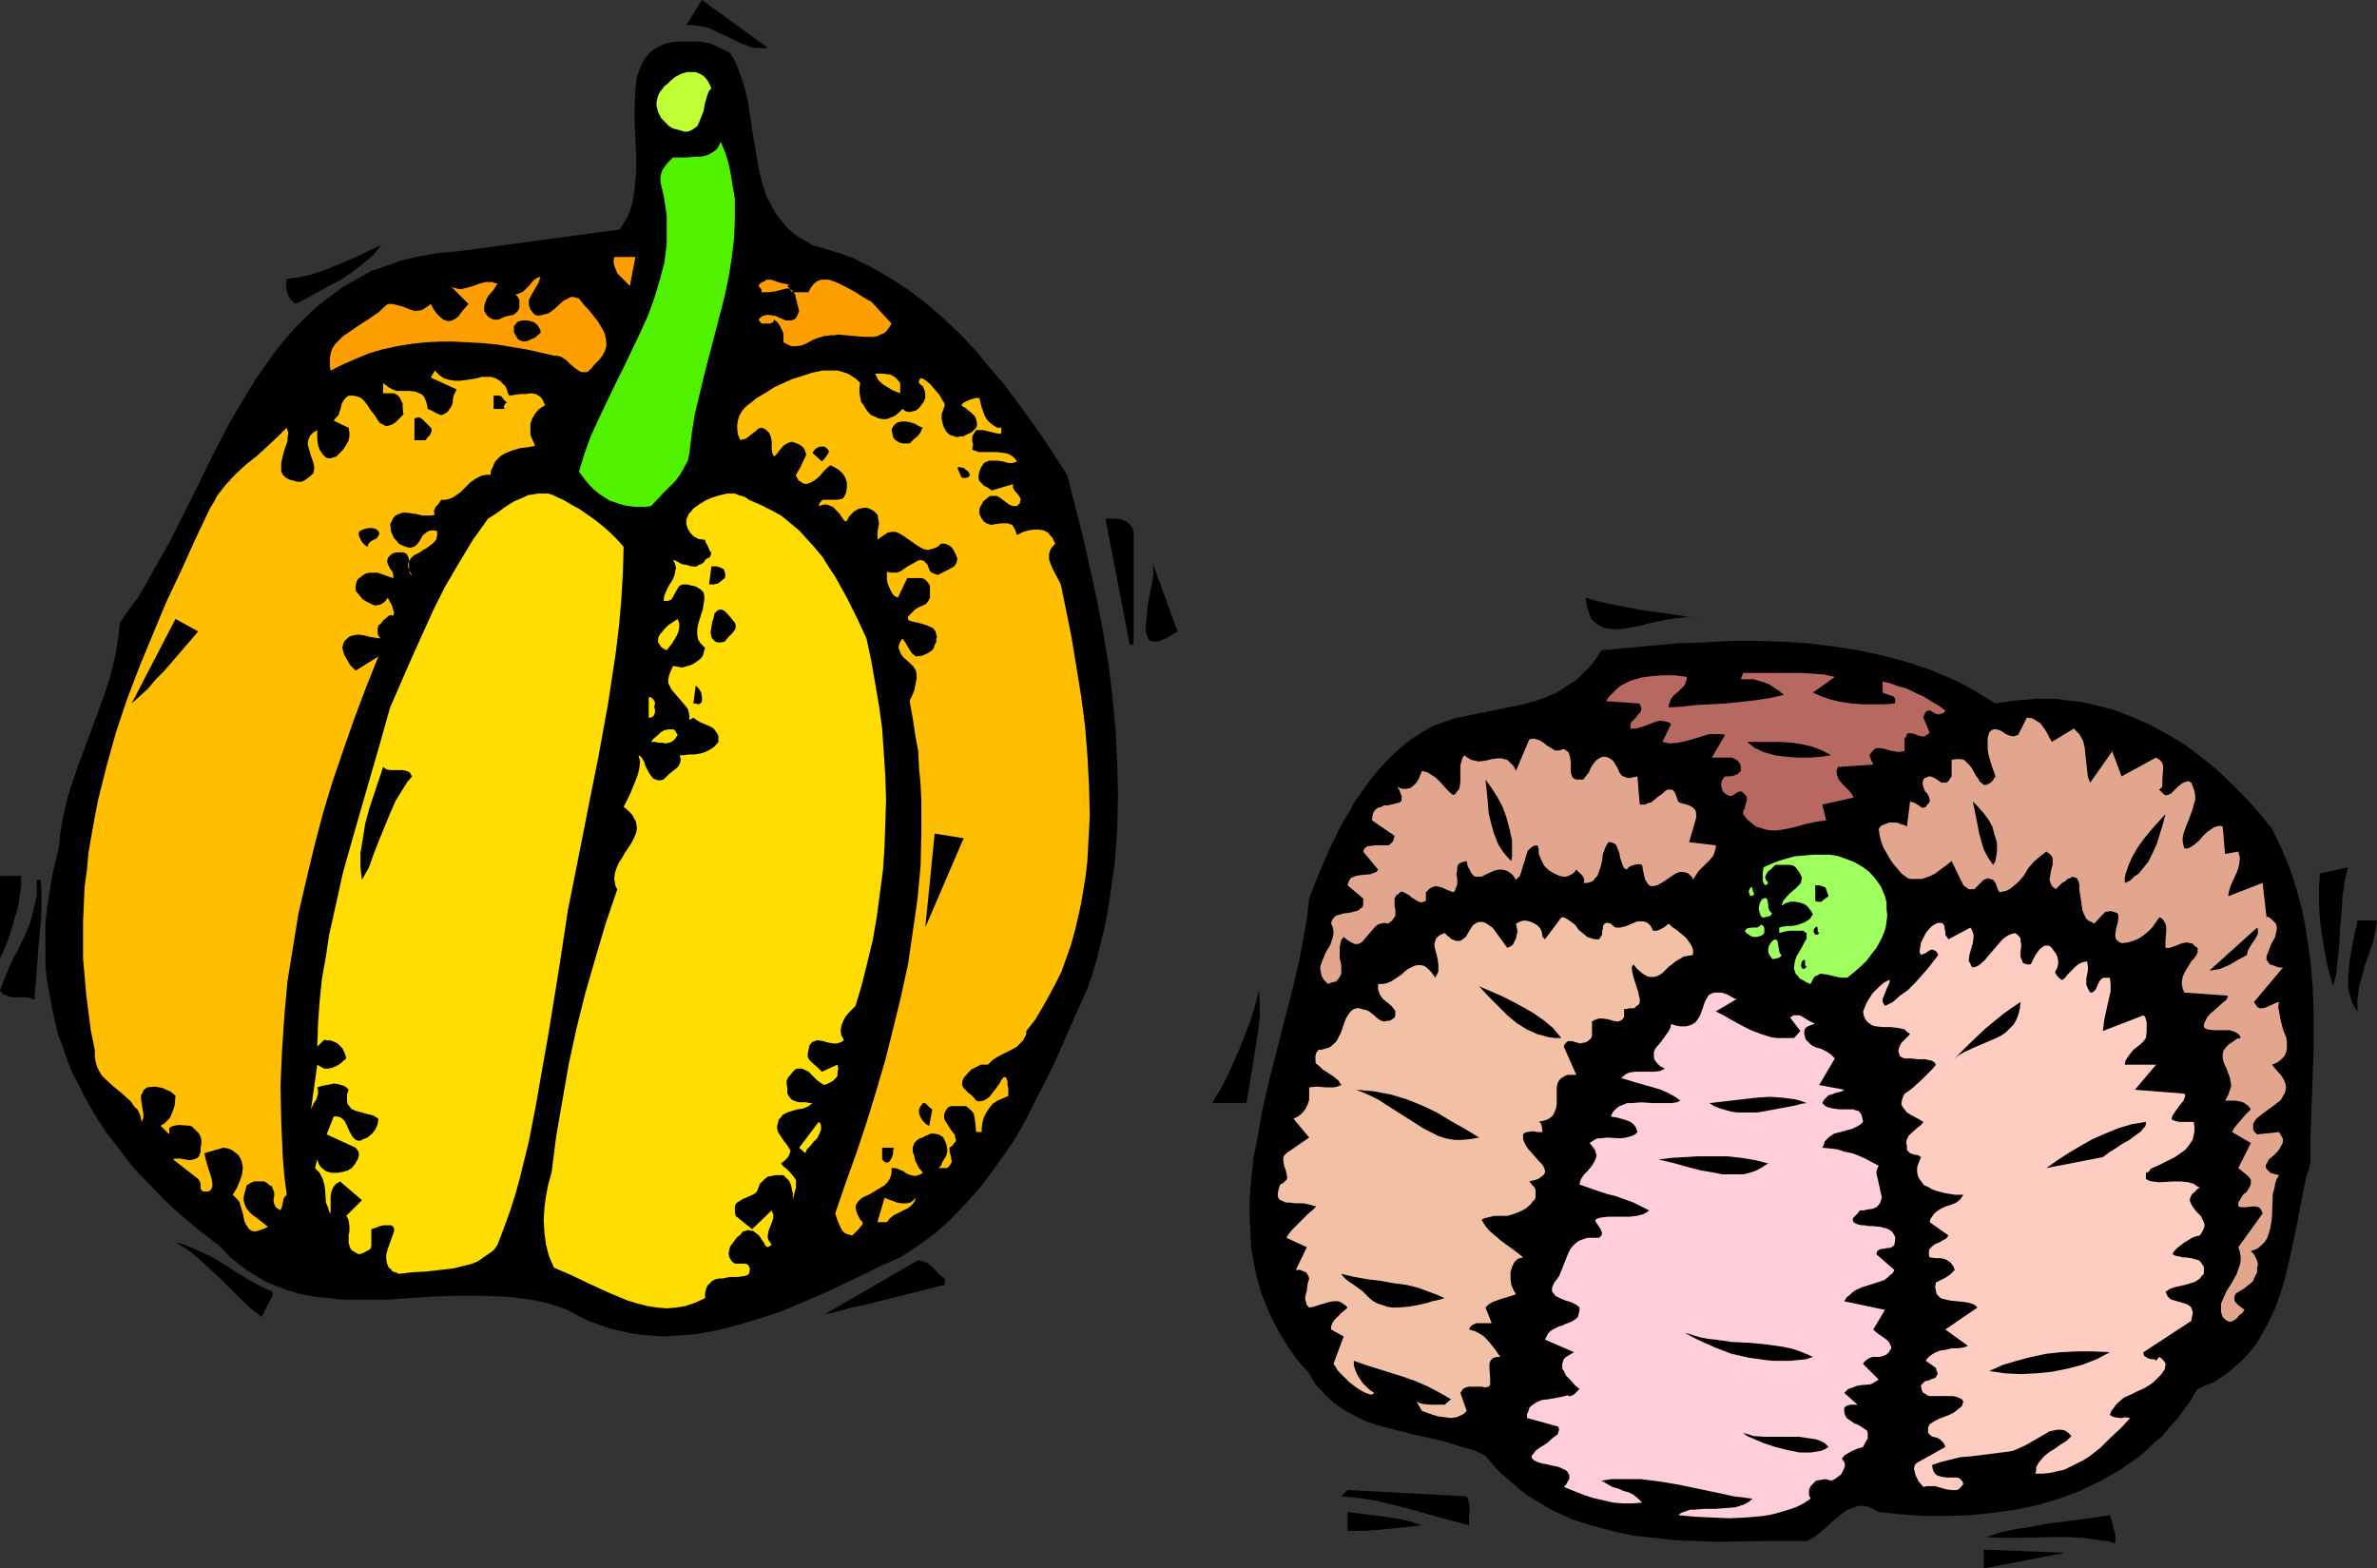 <?xml version="1.0" encoding="UTF-8" standalone="no"?>
<svg
   version="1.0"
   width="129.724mm"
   height="85.589mm"
   id="svg77"
   sodipodi:docname="Pumpkins 3.wmf"
   xmlns:inkscape="http://www.inkscape.org/namespaces/inkscape"
   xmlns:sodipodi="http://sodipodi.sourceforge.net/DTD/sodipodi-0.dtd"
   xmlns="http://www.w3.org/2000/svg"
   xmlns:svg="http://www.w3.org/2000/svg">
  <rect width="100%" height="100%" fill="#333333" stroke="none"/>
  <sodipodi:namedview
     id="namedview77"
     pagecolor="#ffffff"
     bordercolor="#000000"
     borderopacity="0.25"
     inkscape:showpageshadow="2"
     inkscape:pageopacity="0.0"
     inkscape:pagecheckerboard="0"
     inkscape:deskcolor="#d1d1d1"
     inkscape:document-units="mm" />
  <defs
     id="defs1">
    <pattern
       id="WMFhbasepattern"
       patternUnits="userSpaceOnUse"
       width="6"
       height="6"
       x="0"
       y="0" />
  </defs>
  <path
     style="fill:#000000;fill-opacity:1;fill-rule:evenodd;stroke:none"
     d="m 158.368,9.856 -0.97,0.162 -0.97,-0.162 h -0.97 l -0.97,-0.323 -2.101,-0.808 -1.939,-0.969 -2.101,-0.969 -2.101,-0.969 -1.131,-0.323 -1.293,-0.162 -1.131,-0.162 h -1.131 L 144.793,0 Z"
     id="path1" />
  <path
     style="fill:#000000;fill-opacity:1;fill-rule:evenodd;stroke:none"
     d="m 150.449,10.826 0.808,1.131 0.646,1.293 0.97,2.585 0.808,2.585 0.646,2.747 0.808,5.655 0.97,5.655 0.485,2.747 0.646,2.585 0.808,2.585 1.293,2.424 0.646,1.131 0.808,1.131 0.808,0.969 0.97,1.131 1.131,0.969 1.131,0.808 1.454,0.808 1.293,0.808 2.262,0.646 2.101,0.646 2.101,0.646 2.101,0.808 1.939,0.969 1.939,0.969 3.878,2.262 3.717,2.424 3.555,2.747 3.555,3.07 3.232,3.07 3.232,3.393 2.909,3.555 3.07,3.555 2.747,3.716 2.747,3.716 2.586,3.716 2.424,3.716 2.424,3.716 1.616,6.302 1.616,6.302 1.454,6.463 1.454,6.625 1.293,6.625 1.131,6.786 0.808,6.786 0.646,6.948 0.323,6.786 0.162,6.786 -0.162,6.786 -0.485,6.786 -0.485,3.393 -0.485,3.393 -0.485,3.232 -0.646,3.393 -0.808,3.232 -0.808,3.232 -0.97,3.393 -1.131,3.07 -3.394,7.594 -3.394,7.756 -1.939,3.878 -1.939,3.716 -1.939,3.878 -2.101,3.716 -2.424,3.555 -2.424,3.393 -2.586,3.393 -2.909,3.232 -2.909,3.07 -3.232,2.908 -3.555,2.585 -3.717,2.424 -4.04,1.777 -3.878,1.939 -8.242,3.878 -4.202,1.777 -4.202,1.777 -4.363,1.454 -4.363,1.293 -4.363,1.131 -4.363,0.808 -2.262,0.162 -2.262,0.162 -2.262,0.162 -2.101,-0.162 -2.262,-0.162 -2.262,-0.323 -2.262,-0.485 -2.101,-0.485 -2.262,-0.808 -2.262,-0.808 -2.262,-1.131 -2.101,-1.131 -2.262,-0.808 -2.101,-0.646 -2.262,-0.485 -2.262,-0.323 -2.262,-0.323 -2.262,-0.162 -4.686,-0.162 h -4.686 l -4.848,0.162 -9.534,0.646 h -4.686 -4.686 l -2.262,-0.323 -2.262,-0.162 -2.262,-0.323 -2.262,-0.485 -2.101,-0.646 -2.101,-0.808 -2.101,-0.808 -1.939,-1.131 -2.101,-1.293 -1.939,-1.454 -1.778,-1.454 -1.778,-1.939 -5.01,-3.878 -2.424,-2.101 -2.262,-1.939 -2.262,-2.101 -2.101,-2.262 -2.101,-2.101 -2.101,-2.262 -3.555,-4.686 -1.778,-2.262 -1.616,-2.424 -1.454,-2.424 -1.454,-2.585 -1.293,-2.585 -1.293,-2.424 -0.97,-2.585 -0.97,-2.747 -0.97,-2.585 -0.646,-2.747 -0.646,-2.908 -0.485,-2.747 -0.485,-2.747 -0.323,-2.908 v -2.908 -2.908 -3.07 l 0.323,-2.908 0.485,-3.07 0.485,-3.07 0.646,-3.07 0.808,-3.232 0.323,-3.07 0.485,-2.908 0.646,-3.07 0.808,-2.908 0.97,-2.908 0.97,-2.747 2.101,-5.655 2.101,-5.655 0.97,-2.747 0.97,-2.908 0.808,-2.908 0.646,-2.908 0.485,-3.07 0.323,-3.07 1.778,-2.585 1.939,-2.585 1.616,-2.747 1.616,-2.908 3.394,-5.978 3.07,-6.14 3.07,-6.14 3.07,-6.302 3.232,-6.14 3.555,-5.978 1.778,-2.908 1.939,-2.747 1.939,-2.747 2.101,-2.585 2.101,-2.424 2.262,-2.262 2.424,-2.262 2.586,-1.939 2.586,-1.939 2.909,-1.616 2.909,-1.616 3.232,-1.131 3.232,-1.131 3.555,-0.808 3.717,-0.646 3.878,-0.323 33.613,-4.524 0.808,-1.293 0.808,-1.293 0.485,-1.293 0.485,-1.454 0.323,-1.616 0.162,-1.616 0.323,-3.232 v -3.555 l -0.162,-3.393 -0.162,-3.555 v -3.232 l 0.162,-3.232 0.162,-1.454 0.162,-1.293 0.485,-1.293 0.485,-1.293 0.646,-1.131 0.808,-0.969 0.808,-0.808 1.131,-0.646 1.293,-0.646 1.454,-0.323 1.778,-0.162 h 1.778 2.262 l 2.424,0.485 z"
     id="path2" />
  <path
     style="fill:#bfff35;fill-opacity:1;fill-rule:evenodd;stroke:none"
     d="m 146.733,18.259 -0.485,0.485 -0.323,0.808 -0.485,1.616 -0.162,0.808 -0.162,0.969 -0.646,1.616 -0.323,0.808 -0.323,0.646 -0.646,0.485 -0.485,0.323 -0.808,0.323 h -0.808 l -0.97,-0.323 -1.293,-0.323 -0.808,-0.485 -0.485,-0.485 -0.646,-0.646 -0.485,-0.485 -0.323,-0.646 -0.323,-0.646 -0.162,-0.646 -0.162,-0.646 v -0.808 l 0.162,-0.646 0.162,-0.646 0.323,-0.646 0.485,-0.646 0.485,-0.646 0.646,-0.485 0.646,-0.646 0.97,-0.808 1.293,-0.646 1.131,-0.323 h 1.131 0.646 l 1.131,0.485 0.485,0.323 0.485,0.485 0.485,0.646 0.323,0.646 z"
     id="path3" />
  <path
     style="fill:#51f200;fill-opacity:1;fill-rule:evenodd;stroke:none"
     d="m 142.208,93.394 -0.323,1.616 -0.808,1.454 -0.808,1.454 -0.97,1.293 -2.586,2.585 -2.424,2.585 -1.131,0.162 h -1.131 -1.131 l -1.131,-0.162 -0.97,-0.162 -1.131,-0.323 -1.939,-0.646 -1.778,-1.131 -1.616,-1.293 -1.616,-1.777 -1.293,-1.777 1.131,-3.716 1.293,-3.555 1.616,-3.555 3.394,-7.11 1.778,-3.555 3.394,-7.11 1.616,-3.555 1.293,-3.555 1.131,-3.716 0.97,-3.716 0.485,-3.716 v -2.101 -1.939 -1.939 l -0.323,-2.101 -0.323,-2.101 -0.485,-1.939 -0.162,-0.969 v -0.808 l 0.162,-0.808 0.323,-0.808 0.485,-0.646 0.485,-0.646 1.131,-1.131 h 2.909 l 1.454,-0.162 h 1.454 l 1.293,-0.323 0.646,-0.323 0.485,-0.323 0.485,-0.323 0.485,-0.485 0.323,-0.646 0.323,-0.646 0.808,1.939 0.646,1.939 0.485,2.101 0.323,1.939 0.323,1.939 0.323,1.939 v 4.04 l -0.162,4.04 -0.485,4.04 -0.646,4.04 -0.808,3.878 -2.101,8.079 -2.101,8.079 -0.97,4.04 -0.97,4.04 -0.646,4.04 z"
     id="path4" />
  <path
     style="fill:#000000;fill-opacity:1;fill-rule:evenodd;stroke:none"
     d="m 78.538,50.575 -0.808,1.131 -0.808,0.969 -2.101,1.777 -2.101,1.616 -2.424,1.616 -2.424,1.293 -2.424,1.293 -1.131,0.646 -1.131,0.646 -2.262,1.131 -0.485,-0.485 -0.485,-0.485 -0.323,-0.485 -0.323,-0.646 -0.162,-0.646 -0.162,-0.808 0.162,-1.616 2.424,-0.323 2.424,-0.485 2.424,-0.808 2.424,-0.969 5.01,-2.101 2.262,-1.131 z"
     id="path5" />
  <path
     style="fill:#ff9e00;fill-opacity:1;fill-rule:evenodd;stroke:none"
     d="m 129.926,58.977 -1.293,-1.293 -0.646,-0.646 -0.646,-0.646 -0.323,-0.808 -0.323,-0.808 -0.162,-0.808 0.162,-0.969 h 4.363 z"
     id="path6" />
  <path
     style="fill:#ff9e00;fill-opacity:1;fill-rule:evenodd;stroke:none"
     d="m 111.504,57.038 -0.323,0.969 -0.485,0.969 -1.131,1.939 -0.485,0.969 v 0.485 0.485 l 0.162,0.485 0.162,0.485 0.485,0.646 0.485,0.485 0.808,0.162 0.646,-0.162 0.646,-0.162 0.646,-0.162 1.131,-0.808 1.939,-1.777 0.97,-0.485 0.646,-0.323 h 0.485 l 0.485,0.162 0.646,0.162 1.131,1.454 0.808,0.808 0.646,0.808 1.293,1.616 0.97,1.616 0.485,0.969 0.162,0.808 0.162,0.969 v 0.808 l -0.323,0.969 -0.485,0.969 -0.646,0.808 -0.97,0.969 -0.646,0.808 -0.485,0.485 -0.485,0.323 h -0.485 -0.485 l -0.485,-0.162 -0.97,-0.646 -0.97,-0.808 -0.97,-0.969 -1.131,-0.646 -0.646,-0.162 h -0.646 l -2.747,-0.646 -2.909,-0.646 -2.909,-0.485 -2.909,-0.485 -3.07,-0.323 -3.07,-0.162 -3.07,-0.162 h -2.909 l -2.909,0.162 -3.07,0.323 -2.909,0.485 -2.909,0.646 -2.747,0.808 -2.747,1.131 -2.586,1.131 -2.586,1.293 -0.162,-1.131 v -1.293 l 0.162,-1.131 0.323,-0.969 0.646,-0.969 0.808,-0.808 0.808,-0.808 0.97,-0.646 2.101,-1.454 2.262,-1.454 2.101,-1.454 0.808,-0.808 0.97,-0.808 h 0.97 l 1.293,0.323 1.131,0.323 1.131,0.485 1.131,0.323 1.131,-0.162 0.485,-0.162 0.485,-0.323 0.485,-0.323 0.646,-0.485 0.485,0.969 0.646,0.969 0.646,0.646 0.808,0.646 0.485,0.162 0.485,0.162 0.808,-0.162 0.646,-0.323 0.646,-0.485 0.485,-0.646 0.485,-0.646 1.131,-1.293 -3.717,-3.716 0.485,0.323 0.646,0.162 0.646,0.162 h 0.485 l 1.293,-0.323 1.131,-0.323 1.293,-0.485 1.293,-0.323 h 1.293 l 0.485,0.162 0.646,0.162 -0.808,1.293 -1.131,1.293 -0.323,0.646 -0.323,0.808 -0.162,0.808 v 0.808 l 0.323,0.485 0.323,0.485 0.323,0.323 0.323,0.162 0.646,0.323 h 0.97 l 1.454,-0.646 0.808,-0.162 0.808,-0.162 0.485,-0.323 0.485,-0.485 0.323,-0.646 V 63.017 62.37 61.886 l -0.323,-0.646 -0.485,-0.485 0.97,-0.323 0.646,-0.323 1.131,-1.131 0.97,-1.131 0.646,-0.485 z"
     id="path7" />
  <path
     style="fill:#ff9e00;fill-opacity:1;fill-rule:evenodd;stroke:none"
     d="m 183.901,66.733 -0.485,0.808 -0.485,0.646 -0.485,0.485 -0.808,0.323 -0.646,0.323 -0.808,0.162 h -1.778 l -2.101,-0.162 -1.778,-0.162 -1.778,-0.162 -0.646,0.162 h -0.808 l -1.293,0.162 -1.131,0.323 -1.293,0.485 -1.131,0.646 -1.131,0.485 -1.293,0.162 h -0.646 l -0.485,-0.162 -0.646,-0.323 -0.646,-0.323 v -0.485 -0.485 -0.808 l -0.162,-0.485 -0.323,-0.646 -0.323,-0.646 -0.485,-0.646 -0.646,-0.485 -0.162,0.485 -0.323,0.162 -0.323,0.162 h -0.323 -0.485 -0.323 -0.646 l -0.646,-0.808 0.485,-0.485 0.485,-0.323 0.646,-0.162 h 0.485 l 1.293,0.162 1.131,0.485 1.131,0.485 h 0.646 0.485 l 0.485,-0.162 0.485,-0.323 0.323,-0.646 0.323,-0.808 -0.162,-0.646 -0.162,-0.646 -0.323,-1.293 -0.162,-0.808 -0.323,-0.485 -0.485,-0.485 -0.808,-0.323 -2.586,0.646 -1.293,0.162 h -1.454 v -0.162 -0.323 l -0.162,-0.323 -0.162,-0.162 -0.323,-0.323 0.323,-0.485 0.485,-0.323 0.485,-0.162 0.323,-0.323 h 0.97 l 0.97,0.323 0.97,0.323 0.808,0.162 0.646,0.162 h 0.323 l 0.323,-0.162 -0.646,0.485 0.485,0.646 0.323,0.485 0.485,0.162 h 0.646 0.485 0.646 1.293 l 0.485,-0.969 0.646,-0.808 0.646,-0.485 0.808,-0.323 h 0.808 0.808 l 0.97,0.323 0.808,0.323 1.939,0.969 1.778,0.969 0.97,0.646 0.808,0.485 0.808,0.485 0.646,0.323 z"
     id="path8" />
  <path
     style="fill:#000000;fill-opacity:1;fill-rule:evenodd;stroke:none"
     d="m 111.504,68.672 -0.646,0.485 -0.485,0.485 -0.808,0.323 -0.646,0.323 -0.808,0.162 -0.646,-0.162 -0.646,-0.323 -0.162,-0.323 -0.323,-0.485 -0.323,-0.646 v -0.646 -0.646 l 0.323,-0.323 0.323,-0.485 0.485,-0.162 0.485,-0.162 h 0.646 0.646 l 0.485,0.162 0.646,0.162 0.485,0.323 0.323,0.323 0.323,0.485 0.323,0.646 z"
     id="path9" />
  <path
     style="fill:#ffbf00;fill-opacity:1;fill-rule:evenodd;stroke:none"
     d="m 105.04,81.598 2.262,-0.323 h 1.131 l 1.131,-0.162 0.97,0.162 0.808,0.485 0.323,0.323 0.323,0.485 0.162,0.485 0.323,0.485 -1.293,0.808 -0.808,0.969 -0.646,1.131 -0.323,0.969 v 1.131 1.131 l 0.485,1.131 0.485,1.131 -1.616,0.323 -1.454,0.162 -1.616,0.485 -1.293,0.485 -1.131,0.646 -0.485,0.485 -0.485,0.485 -0.323,0.485 -0.323,0.808 -0.323,0.646 -0.162,0.969 h -0.808 l -0.97,0.162 -0.646,0.323 -0.646,0.323 -1.131,0.808 -0.97,0.969 -0.97,0.969 -1.131,0.808 -0.485,0.323 -0.808,0.323 -0.808,0.162 h -0.808 l -0.485,0.808 -0.646,0.646 -0.323,0.808 v 0.323 l 0.162,0.485 -0.646,0.162 h -0.646 -1.293 l -1.293,-0.323 -1.293,-0.162 -1.293,-0.162 -0.485,0.162 -0.485,0.162 -0.646,0.323 -0.485,0.485 -0.323,0.646 -0.323,0.646 0.162,1.454 0.323,0.808 0.323,0.646 0.485,0.485 0.485,0.646 0.646,0.323 0.808,0.323 0.646,0.162 h 0.485 l 0.485,-0.162 0.323,-0.162 0.646,-0.646 0.97,-1.616 0.808,-0.646 0.323,-0.162 0.485,-0.162 h 0.646 l 0.646,0.162 v 0.808 l -0.162,0.808 -0.323,0.485 -0.485,0.485 -1.293,0.969 -0.646,0.323 -0.646,0.485 -1.293,0.646 -0.485,0.485 -0.323,0.485 -0.323,0.646 v 0.808 l 0.323,0.808 0.485,0.969 -0.323,-0.323 -0.162,-0.323 -0.162,-0.969 v -0.969 -0.969 l -0.323,-0.646 -0.162,-0.323 -0.323,-0.162 -0.323,-0.162 h -0.485 -0.808 l -0.808,0.162 -0.485,0.323 -0.323,0.323 -0.323,0.323 v 0.162 l -0.162,0.646 0.323,0.808 0.323,0.646 0.485,0.646 0.162,0.646 v 0.646 l -3.232,-1.131 h -0.808 -0.808 l -0.808,0.162 -0.808,0.485 -0.323,0.323 -0.485,0.323 -0.323,0.646 -0.162,0.808 v 0.969 l 1.454,1.777 0.808,0.485 0.97,0.485 0.808,0.323 0.808,-0.162 0.485,-0.162 0.485,-0.323 0.323,-0.323 0.485,-0.646 0.162,0.323 0.162,0.323 0.485,0.808 0.323,1.131 0.162,0.485 -0.162,0.646 -0.485,-0.162 -0.485,0.162 -0.323,0.323 -0.808,0.646 -0.323,0.485 -0.323,0.323 -0.323,0.162 -0.162,0.808 v 0.646 0.323 l 0.162,0.323 0.162,0.323 0.323,0.323 -1.131,-0.162 -1.131,-0.162 -1.131,-0.323 -1.293,-0.162 -0.97,0.162 -0.646,0.162 -0.485,0.323 -0.323,0.323 -0.323,0.323 -0.323,0.646 -0.162,0.808 0.323,1.293 0.646,1.131 0.646,1.131 1.131,1.131 4.686,-2.908 -2.586,6.463 -2.424,6.463 -2.262,6.463 -2.262,6.625 -1.939,6.463 -1.778,6.786 -1.616,6.786 -1.616,6.948 -1.131,6.948 -1.131,6.948 -0.646,7.11 -0.485,7.271 -0.323,7.271 0.162,7.433 0.323,7.433 0.323,3.878 0.485,3.716 -0.323,0.323 -0.323,0.485 -0.323,1.616 -0.323,0.808 -0.485,-0.323 -0.485,-0.323 -0.162,-0.323 -0.162,-0.323 -0.162,-0.808 0.162,-0.808 v -0.808 l -0.323,-0.808 -0.162,-0.485 -0.485,-0.162 -0.485,-0.485 -0.646,-0.323 H 53.166 52.52 l -0.485,0.162 -0.646,0.323 -0.485,0.323 -0.162,0.485 -0.162,0.646 -0.162,0.646 -0.162,0.646 v 0.646 l 0.162,0.646 0.162,0.485 0.323,0.646 0.808,0.969 1.939,1.454 0.808,0.646 0.808,0.646 -0.646,0.323 -0.485,0.162 -0.808,0.323 -0.808,0.162 -0.646,-0.162 -0.485,-0.323 -0.323,-0.485 -0.323,-0.485 -0.323,-0.646 -0.323,-1.616 -0.485,-1.616 -0.162,-0.646 -0.485,-0.646 -0.485,-0.485 -0.485,-0.485 0.808,-1.293 0.646,-1.454 0.485,-1.454 0.162,-1.454 -0.162,-0.808 -0.162,-0.646 -0.323,-0.646 -0.323,-0.485 -0.646,-0.485 -0.646,-0.485 -0.808,-0.323 -0.97,-0.162 -3.878,1.131 0.162,0.969 0.323,1.131 0.323,1.131 0.323,0.969 0.323,0.969 0.162,0.969 v 0.808 l -0.162,0.323 -0.323,0.485 -0.485,0.162 h -0.323 -0.485 -0.162 l -0.323,-0.323 -0.162,-0.323 v -0.969 l -0.162,-0.485 -0.323,-0.485 -5.171,-4.04 0.323,-0.162 h 0.323 0.808 l 0.97,0.162 0.97,0.162 0.808,-0.162 0.485,-0.162 0.323,-0.162 0.323,-0.323 0.162,-0.485 0.162,-0.485 v -0.808 l 0.162,-0.808 v -0.808 l -0.162,-0.646 -0.323,-0.646 -0.485,-0.485 -0.485,-0.485 -0.485,-0.485 -0.485,-0.162 -2.262,-0.162 -0.97,0.162 -0.485,0.162 -0.485,0.323 v 1.293 l -1.778,-1.777 0.808,-0.485 0.485,-0.485 0.646,-0.646 0.323,-0.808 0.323,-0.808 0.323,-0.969 0.162,-1.939 -0.485,-0.485 -0.646,-0.485 -0.808,-0.323 -0.646,-0.323 -0.808,-0.162 -0.808,-0.162 -1.616,0.162 -0.485,0.323 -0.323,0.323 -0.162,0.485 -0.323,0.485 v 0.808 l 0.323,2.101 0.162,0.969 v 0.808 l -0.323,0.808 -0.323,-1.293 -0.485,-1.131 -0.808,-0.808 -0.646,-0.969 -1.778,-1.616 -1.778,-1.454 -1.616,-1.454 -0.808,-0.808 -0.485,-0.808 -0.485,-0.969 -0.323,-1.131 -0.162,-1.131 v -1.293 l -0.808,-3.878 -0.485,-3.716 -0.485,-3.878 -0.323,-3.716 -0.323,-3.716 v -3.716 -3.716 l 0.162,-3.555 0.162,-3.716 0.485,-3.555 0.323,-3.555 0.646,-3.716 0.646,-3.555 0.646,-3.393 1.778,-7.11 1.939,-6.948 2.262,-6.786 2.586,-6.786 2.747,-6.625 2.747,-6.625 3.07,-6.463 2.909,-6.463 3.07,-6.463 0.808,-1.293 0.646,-1.293 1.778,-2.262 1.939,-2.101 2.262,-2.101 2.262,-1.777 2.101,-1.939 2.101,-1.939 1.939,-1.939 0.162,0.485 0.162,0.646 -0.162,0.808 v 0.808 l -0.646,1.777 -0.485,1.939 -0.162,0.808 v 0.969 0.808 l 0.323,0.646 0.646,0.646 0.646,0.323 0.485,0.162 0.646,0.162 0.646,0.162 h 0.808 l 0.646,-0.323 0.485,-0.323 0.808,-0.646 0.485,-0.485 0.162,-0.808 v -0.646 l -0.162,-0.646 -0.485,-1.454 -0.485,-1.616 -0.162,-0.646 V 91.132 l 0.162,-0.646 0.323,-0.646 0.646,-0.646 0.808,-0.485 v 0.808 1.131 l 0.162,1.131 0.323,0.969 0.646,0.969 0.323,0.323 0.323,0.323 0.485,0.162 h 0.485 l 0.485,-0.162 0.646,-0.162 1.293,-1.293 0.485,-0.646 0.485,-0.808 0.323,-0.646 0.162,-0.808 v -0.808 l -0.162,-0.969 -3.07,-1.454 0.485,-0.646 0.485,-0.485 0.485,-1.454 0.162,-0.808 0.323,-0.646 0.485,-0.646 0.646,-0.485 h 0.97 l 0.808,0.162 0.808,0.323 0.646,0.646 0.646,0.808 0.485,0.808 1.131,1.454 0.485,0.808 0.485,0.646 0.646,0.323 0.646,0.323 0.646,-0.162 0.485,-0.162 0.323,-0.162 0.485,-0.323 0.97,-0.969 0.646,-0.646 -0.162,-1.454 v -0.808 l -0.323,-0.646 -0.323,-0.646 -0.485,-0.485 -0.646,-0.323 h -0.808 -1.454 v -2.101 l 0.646,0.485 0.646,0.485 0.646,0.323 0.808,0.323 h 1.454 1.293 l 1.293,0.162 0.646,0.323 0.485,0.162 0.485,0.485 0.323,0.646 0.323,0.969 0.162,0.969 0.808,0.323 0.808,0.485 0.808,0.323 0.323,0.162 0.485,-0.162 0.808,-0.485 0.485,-0.646 0.323,-0.485 0.323,-0.808 v -0.646 l 0.162,-0.808 0.323,-0.646 0.323,-0.646 -5.333,-2.424 0.808,-1.454 0.97,0.969 0.97,0.646 1.131,0.323 1.131,0.162 h 0.97 l 1.293,-0.162 2.101,-0.323 1.131,-0.323 h 0.97 0.97 l 0.97,0.323 0.808,0.485 0.646,0.646 0.485,0.485 0.323,0.646 0.162,0.646 0.323,0.646 z"
     id="path10" />
  <path
     style="fill:#ffbf00;fill-opacity:1;fill-rule:evenodd;stroke:none"
     d="m 186.163,84.345 0.646,0.485 0.808,0.162 0.646,-0.162 0.646,-0.162 0.646,-0.485 0.485,-0.646 0.485,-0.646 0.323,-0.808 V 81.275 l -0.162,-0.808 -0.323,-0.808 -0.485,-0.323 -0.323,-0.323 v -0.485 l 0.162,-0.323 0.162,-0.162 h 0.323 l 0.323,0.162 0.485,0.323 0.808,0.646 0.97,1.131 0.97,1.131 0.646,1.131 0.323,0.485 0.162,0.485 -0.323,0.969 -0.323,0.808 v 1.131 l 0.162,0.808 0.323,0.969 0.485,0.808 0.646,0.646 0.97,0.323 0.646,0.162 0.646,-0.162 h 0.646 l 0.485,-0.323 1.131,-0.485 0.97,-0.969 0.162,-0.485 v -0.485 l -0.162,-0.808 -0.323,-0.646 -0.646,-0.646 -0.646,-0.485 -0.485,-0.485 -0.646,-0.323 -0.323,-0.323 0.162,-0.162 0.323,-0.323 0.97,-0.485 0.97,-0.323 0.646,-0.162 h 0.646 l 0.485,1.939 0.646,1.777 0.485,0.808 0.646,0.646 0.646,0.485 0.808,0.485 h 0.808 v 1.293 l -1.131,-0.162 -1.293,-0.323 -1.293,-0.323 h -1.454 l -0.323,0.485 -0.323,0.485 -0.162,0.485 v 0.969 l 0.162,0.485 -0.162,1.131 1.293,0.485 h 1.293 2.424 l 1.293,0.162 0.97,0.162 0.646,0.323 0.485,0.323 0.485,0.485 0.323,0.485 -0.323,0.162 -0.485,0.162 h -0.97 l -1.131,-0.323 -1.131,-0.162 h -1.131 -0.485 l -0.485,0.162 -0.646,0.323 -0.323,0.485 -0.323,0.485 -0.323,0.808 -0.162,0.808 v 0.485 l 0.162,0.646 0.485,0.485 0.485,0.485 0.646,0.323 0.485,0.323 0.485,0.323 4.363,-1.293 v 0.646 l 0.162,0.485 0.97,1.131 0.323,0.485 0.162,0.485 -0.162,0.323 v 0.323 l -0.323,0.323 -0.323,0.323 h -0.808 l -0.808,-0.323 -1.293,-0.969 -0.646,-0.485 -0.646,-0.323 h -0.808 -0.485 l -0.485,0.323 -0.97,0.808 -0.323,0.646 -0.323,0.485 -0.162,0.646 v 0.646 l 0.162,0.485 0.323,0.646 0.485,0.646 0.485,0.323 0.485,0.162 0.485,0.162 0.97,-0.162 1.131,-0.162 h 0.808 0.485 l 0.485,0.162 0.485,0.162 0.323,0.485 0.323,0.646 0.323,0.969 1.293,-0.646 1.131,-0.323 1.131,-0.162 h 0.97 l 0.97,0.162 0.97,0.485 0.323,0.485 0.485,0.485 0.323,0.646 0.323,0.646 -0.485,0.485 -0.485,0.646 -0.162,0.485 -0.162,0.485 v 1.131 l 0.323,0.969 0.485,1.131 1.131,2.101 0.485,0.969 1.131,5.494 1.131,5.655 0.97,5.979 0.97,5.978 0.808,6.14 0.485,6.14 0.323,6.14 0.162,6.14 -0.323,6.14 -0.162,3.07 -0.323,2.908 -0.485,3.07 -0.485,2.908 -0.646,2.908 -0.646,2.747 -0.808,2.908 -0.97,2.747 -0.97,2.747 -1.293,2.585 -1.293,2.424 -1.454,2.585 -1.454,2.424 -1.778,2.262 v 0.646 l -0.323,0.646 -0.323,0.646 -0.323,0.323 -0.97,0.969 -1.131,0.646 -1.293,0.646 -1.293,0.646 -1.293,0.808 -0.97,0.969 h -0.646 -0.808 l -0.646,0.323 -0.646,0.323 -0.646,0.323 -0.646,0.646 -0.97,1.131 -0.323,0.808 v 0.646 l 0.323,0.646 0.485,0.485 0.485,0.485 0.646,0.485 0.485,0.485 0.485,0.646 0.646,0.162 0.808,-0.162 0.646,-0.323 0.646,-0.485 1.131,-1.454 0.485,-0.646 0.323,-0.485 0.162,-0.162 0.323,-0.646 0.323,-0.485 0.323,-0.162 h 0.323 l 0.162,0.485 0.162,0.323 v 0.323 0.485 l 0.162,0.646 v 1.616 l -1.131,0.485 -1.131,0.485 -0.97,0.646 -0.646,0.808 -0.646,0.969 -0.485,0.969 -0.323,1.131 -0.162,1.131 v 0.808 h -1.131 l -0.162,-1.616 -0.162,-1.293 -0.162,-0.808 -0.323,-0.485 -0.646,-0.646 -0.646,-0.485 h -0.646 -0.646 -1.131 -0.646 l -0.485,0.162 -0.485,0.485 -0.323,0.646 -0.162,0.485 v 0.646 l 0.162,0.485 0.323,0.485 0.485,0.808 0.646,0.969 0.646,0.808 v 0.485 l 0.162,0.323 v 0.485 l -0.323,0.323 -0.323,0.485 -0.646,0.485 v 0.808 l 0.162,0.646 0.162,0.485 v 0.485 l 0.162,0.323 -0.162,0.485 -0.323,0.485 -0.485,0.485 h -1.778 l 0.485,-0.485 0.323,-0.808 0.808,-1.293 0.162,-0.808 v -0.646 l -0.162,-0.808 -0.323,-0.808 -0.323,-0.646 -0.646,-0.485 -0.485,-0.162 -0.808,-0.162 h -0.646 l -0.646,0.323 -0.485,0.162 -0.485,0.323 -0.646,0.162 -0.485,0.323 -0.323,0.323 -0.323,0.323 -0.323,0.969 v 0.808 l 0.323,0.969 0.162,0.808 0.485,0.969 0.323,0.646 0.808,0.969 -0.485,0.323 -0.485,0.162 -0.323,0.162 h -0.485 l -0.808,-0.162 -0.808,-0.323 -0.646,-0.485 -0.808,-0.323 -0.808,-0.323 h -0.808 v 1.131 l -0.323,0.969 -0.485,0.808 -0.646,0.646 -0.808,0.485 -0.808,0.485 -1.616,0.969 -0.808,0.323 -0.808,0.485 -0.485,0.485 -0.485,0.646 -0.162,0.646 0.162,0.808 0.162,0.485 0.323,0.646 0.323,0.646 0.485,0.485 v 0.485 l -0.323,0.323 -0.485,0.646 -0.646,0.646 -0.646,0.646 -0.808,-0.162 -0.808,-0.323 -0.485,-0.485 -0.323,-0.646 -0.646,-1.454 -0.485,-1.454 2.101,-6.14 2.262,-6.302 2.101,-6.302 1.939,-6.302 1.939,-6.625 1.616,-6.463 1.616,-6.625 1.454,-6.625 0.97,-6.625 0.97,-6.786 0.646,-6.786 0.162,-6.786 v -6.786 l -0.162,-3.393 -0.323,-3.393 -0.162,-3.393 -0.646,-3.555 -0.485,-3.232 -0.646,-3.555 0.646,-1.454 0.323,-0.808 0.162,-0.808 0.323,-1.616 v -0.808 l -0.162,-0.808 -0.485,-0.808 -0.646,-0.646 -1.454,-1.293 -0.485,-0.646 -0.323,-0.808 -0.162,-0.323 v -0.485 l 0.162,-0.485 0.162,-0.485 0.485,-0.646 0.646,0.969 0.646,1.131 0.646,0.969 0.808,0.646 1.293,-0.162 1.131,-0.485 0.485,-0.323 0.485,-0.323 0.323,-0.485 0.162,-0.646 0.323,-0.485 v -0.646 l 0.162,-0.485 -0.162,-0.485 -0.162,-0.646 -0.485,-0.646 -0.646,-0.323 -0.808,-0.323 -1.616,-0.485 -0.808,-0.162 -0.646,-0.162 -0.485,-0.162 -0.162,-0.323 v -0.323 -0.162 l 0.323,-0.323 0.323,-0.323 0.323,-0.323 0.485,-0.485 0.808,-0.485 0.808,-0.323 0.646,-0.323 0.485,-0.646 0.323,-0.646 v -0.808 -0.646 -0.808 l -0.162,-0.485 -0.485,-0.646 -0.323,-0.323 -0.646,-0.323 h -0.485 -1.293 -1.293 l -1.939,4.04 -0.646,-0.323 -0.485,-0.485 -0.323,-0.646 -0.323,-0.646 -0.323,-0.808 -0.162,-0.808 v -0.808 -0.808 l 0.808,0.162 h 0.646 0.646 l 0.808,-0.323 1.131,-0.808 1.131,-0.646 1.131,-0.646 0.485,-0.162 h 0.323 l 0.485,0.162 0.323,0.323 0.485,0.485 0.323,0.969 0.162,0.323 0.323,0.323 0.808,0.323 0.485,0.162 0.646,-0.323 0.646,-0.323 0.646,-0.323 1.454,-0.808 0.323,-0.485 0.162,-0.323 0.162,-0.808 -0.323,-0.808 -0.323,-0.646 -0.485,-0.808 -0.646,-0.485 -0.808,-0.323 h -0.808 l -0.485,0.485 -0.485,0.323 -0.97,0.323 -0.808,0.162 -0.808,-0.162 -0.646,-0.323 -0.808,-0.485 -2.747,-1.939 -0.808,-0.485 -0.808,-0.323 h -0.808 l -0.808,0.162 -0.97,0.646 -0.485,0.323 -0.646,0.485 v -0.646 -0.969 l 0.323,-1.777 -0.162,-0.808 -0.162,-0.969 -0.323,-0.323 -0.323,-0.323 -0.485,-0.323 -0.646,-0.323 -0.808,-0.162 -0.808,0.162 -0.646,0.162 -0.808,0.485 -0.485,0.485 -0.485,0.485 -0.323,0.646 -0.323,0.485 -0.485,-0.323 -0.97,-1.454 -0.646,-0.646 -0.646,-0.646 -0.808,-0.323 -0.485,-0.162 h -0.485 l -0.485,0.162 -0.646,0.162 0.162,-0.485 0.162,-0.323 0.162,-0.162 0.323,-0.323 h 0.646 0.808 1.616 l 0.808,-0.162 0.323,-0.162 0.162,-0.162 0.485,-0.969 0.162,-1.131 v -0.969 l -0.323,-0.969 -0.485,-0.808 -0.808,-0.808 -0.808,-0.485 -0.97,-0.485 -0.646,0.485 -0.808,0.808 -0.808,0.969 -0.97,0.808 -0.808,0.485 -0.485,0.162 -0.485,0.162 -0.646,-0.162 -0.485,-0.323 -0.485,-0.323 -0.323,-0.646 -0.162,-0.162 v -0.323 l 0.485,-0.808 0.485,-0.808 0.485,-1.131 0.485,-0.969 0.162,-0.485 -0.162,-0.485 -0.162,-0.485 -0.323,-0.485 -0.646,-0.485 -0.646,-0.323 -0.97,-0.323 -0.646,0.162 -0.646,0.323 -0.485,0.323 -0.97,1.131 -0.323,0.485 -0.646,0.646 -0.323,-0.646 -0.162,-0.808 v -1.616 l -0.162,-0.969 -0.323,-0.808 -0.323,-0.323 -0.323,-0.323 -0.485,-0.323 -0.485,-0.162 -0.646,0.162 -0.485,0.485 -2.101,1.616 -0.646,0.162 -0.485,0.162 -0.485,-1.131 -0.162,-1.131 v -0.969 l 0.162,-0.969 0.323,-0.969 0.485,-0.808 0.646,-0.808 0.808,-0.646 1.616,-1.293 1.939,-1.131 1.778,-1.131 1.778,-0.808 1.778,-0.808 2.101,-0.646 1.939,-0.646 2.262,-0.485 h 0.97 1.131 0.97 l 1.131,0.323 0.97,0.323 0.808,0.485 0.97,0.646 0.808,0.808 -0.162,0.969 v 0.969 l 0.162,0.969 0.162,0.969 0.485,0.646 0.485,0.808 0.485,0.646 0.646,0.646 0.808,0.323 0.646,0.323 0.808,0.162 h 0.97 l 0.808,-0.323 0.808,-0.323 0.808,-0.646 0.808,-0.808 z"
     id="path11" />
  <path
     style="fill:#ffbf00;fill-opacity:1;fill-rule:evenodd;stroke:none"
     d="m 185.678,79.013 v 2.101 l -0.808,-0.323 -0.808,-0.323 -1.616,-0.969 -0.646,-0.485 -0.646,-0.646 -0.323,-0.646 -0.323,-0.646 h 1.616 l 1.454,0.162 0.646,0.323 0.485,0.323 0.485,0.485 z"
     id="path12" />
  <path
     style="fill:#000000;fill-opacity:1;fill-rule:evenodd;stroke:none"
     d="m 104.555,83.053 -0.323,0.162 -0.162,0.323 -0.162,0.323 0.162,0.485 v 0 h -2.262 v -2.747 0 h 0.485 0.323 0.323 l 0.485,0.162 0.485,0.646 z"
     id="path13" />
  <path
     style="fill:#000000;fill-opacity:1;fill-rule:evenodd;stroke:none"
     d="m 88.88,88.223 0.162,0.323 v 0.323 l -0.323,0.808 -0.485,0.485 -0.485,0.646 H 85.486 V 86.284 l 0.646,-0.162 h 0.485 l 0.485,0.323 0.646,0.646 0.808,0.808 z"
     id="path14" />
  <path
     style="fill:#000000;fill-opacity:1;fill-rule:evenodd;stroke:none"
     d="m 190.365,88.223 -0.323,0.485 -0.162,0.485 -0.646,0.808 -0.808,0.646 -0.808,0.808 h -0.808 -0.646 l -0.646,-0.162 -0.485,-0.323 -0.485,-0.323 -0.323,-0.485 -0.162,-0.808 -0.162,-0.646 0.162,-0.485 0.323,-0.485 0.323,-0.323 0.485,-0.323 0.808,-0.162 h 0.808 l 0.97,0.162 0.97,0.323 0.808,0.485 z"
     id="path15" />
  <path
     style="fill:#000000;fill-opacity:1;fill-rule:evenodd;stroke:none"
     d="m 170.811,92.747 0.162,0.485 -0.162,0.323 -0.323,0.485 -0.485,0.646 -0.485,0.485 -1.939,-1.777 0.323,-0.485 0.323,-0.323 0.485,-0.323 0.485,-0.162 h 0.323 0.485 l 0.485,0.323 z"
     id="path16" />
  <path
     style="fill:#000000;fill-opacity:1;fill-rule:evenodd;stroke:none"
     d="m 200.061,97.918 -0.162,0.323 -0.162,0.162 -0.485,0.162 h -0.646 l -0.323,-0.162 -0.808,-1.939 0.485,-0.162 0.323,0.162 h 0.485 l 0.323,0.323 0.646,0.485 z"
     id="path17" />
  <path
     style="fill:#ffdd00;fill-opacity:1;fill-rule:evenodd;stroke:none"
     d="m 128.633,112.784 -0.162,5.494 -0.323,5.494 -0.485,5.494 -0.646,5.332 -0.808,5.332 -0.808,5.332 -1.939,10.664 -2.101,10.503 -2.101,10.664 -2.101,10.503 -0.808,5.332 -0.808,5.332 -2.424,15.027 -1.293,7.271 -1.293,7.433 -1.454,7.433 -1.778,7.271 -0.97,3.555 -1.131,3.555 -1.293,3.555 -1.293,3.393 -0.808,1.131 -1.131,0.808 -0.97,0.646 -1.131,0.808 -1.131,0.485 -1.293,0.323 -2.586,0.646 -2.747,0.323 -2.909,0.323 -2.909,0.162 -2.747,0.323 -0.646,-0.323 -0.646,-0.162 -0.323,-0.485 -0.485,-0.323 -0.162,-0.485 -0.162,-0.323 -0.162,-0.969 v -0.969 l 0.323,-1.131 0.646,-1.777 0.323,-0.969 0.323,-0.808 V 253.359 l -0.162,-0.323 -0.162,-0.162 -0.323,-0.162 H 79.669 79.184 l -0.808,0.162 -0.808,0.323 -0.97,0.323 v 1.131 0.969 0.646 0.646 l -0.162,0.646 -0.485,0.323 -0.323,0.162 -0.97,0.485 -0.646,0.162 -0.646,-0.323 -0.485,-0.323 -0.323,-0.162 -0.323,-0.485 -0.162,-0.485 -0.162,-0.485 v -1.777 l 0.162,-0.646 v -1.131 l -0.162,-1.131 -0.162,-0.485 -0.323,-0.485 3.232,-3.232 -4.525,-3.878 -0.485,0.323 -0.323,0.162 -0.646,0.808 -0.323,0.808 -0.162,0.969 v 1.939 0.969 0.646 l -0.323,-0.485 -0.162,-0.646 -0.485,-1.131 -0.162,-2.585 -0.162,-1.131 -0.323,-1.131 -0.323,-0.646 -0.323,-0.646 -0.485,-0.485 -0.485,-0.485 0.485,-1.777 0.162,0.485 0.162,0.485 0.323,0.485 0.323,0.323 0.808,0.646 1.131,0.323 h 1.131 l 1.131,-0.162 1.131,-0.323 0.808,-0.485 0.646,-0.808 0.646,-1.131 0.162,-0.646 v -0.485 l -0.162,-0.485 -0.485,-0.646 -5.979,-2.747 1.454,-3.716 h 0.646 l 0.646,0.162 0.485,0.323 0.485,0.485 0.485,0.969 0.485,1.131 0.646,1.131 0.323,0.323 0.323,0.323 0.485,0.162 h 0.485 l 0.646,-0.323 0.808,-0.323 0.97,-0.808 0.646,-0.808 0.485,-1.131 0.162,-1.131 -0.485,-0.323 -0.485,-0.323 -1.293,-0.323 -0.646,-0.162 -0.485,-0.162 -1.293,-0.323 -0.97,-0.485 -0.323,-0.485 -0.323,-0.323 -0.162,-0.646 v -0.646 -0.808 l 0.323,-0.969 -0.646,-0.646 -0.808,-0.323 -0.646,-0.162 -0.808,-0.162 -0.808,0.162 -0.808,0.162 -0.97,0.162 -0.97,0.323 0.162,0.646 v 0.646 l -0.162,0.485 -0.162,0.646 -0.646,0.969 -0.485,1.131 1.293,-9.21 0.808,0.485 0.646,0.323 h 0.808 l 0.808,-0.162 0.808,-0.323 0.808,-0.485 1.293,-1.131 -0.162,-0.646 -0.323,-0.808 -0.323,-0.646 -0.485,-0.485 -0.485,-0.485 -0.646,-0.323 -0.808,-0.323 h -0.808 l -0.323,-0.162 -0.323,0.162 -0.323,0.323 -0.485,0.485 -0.485,0.485 0.162,-4.847 0.323,-4.524 0.485,-4.686 0.808,-4.524 0.646,-4.363 0.97,-4.363 0.97,-4.363 0.97,-4.363 2.424,-8.564 4.848,-16.804 2.424,-8.564 4.363,-10.018 2.262,-5.009 2.262,-5.009 2.424,-4.847 2.747,-4.686 2.909,-4.847 1.616,-2.262 1.616,-2.262 1.778,-1.131 1.778,-1.293 1.778,-1.131 1.939,-0.808 0.97,-0.485 1.131,-0.162 0.97,-0.162 h 0.97 1.131 l 0.97,0.323 0.97,0.485 1.131,0.485 1.616,0.969 1.778,0.969 1.616,1.131 1.616,1.131 1.616,1.293 1.454,1.293 1.454,1.454 z"
     id="path18" />
  <path
     style="fill:#ffdd00;fill-opacity:1;fill-rule:evenodd;stroke:none"
     d="m 178.729,131.689 0.97,4.524 0.808,4.686 0.808,4.686 0.646,4.686 0.323,4.847 0.323,4.847 0.162,5.009 -0.162,4.847 -0.162,4.847 -0.323,4.847 -0.646,4.847 -0.646,4.847 -0.808,4.686 -1.131,4.686 -1.131,4.524 -1.293,4.363 -0.808,0.808 -0.646,0.646 -0.646,0.808 -0.485,0.969 -0.323,0.808 -0.162,0.969 0.162,1.131 0.323,0.485 0.162,0.485 -0.485,0.323 -0.485,0.162 -0.485,0.162 h -0.485 l -1.131,-0.162 -0.646,-0.162 -0.485,-0.162 -0.97,-0.162 h -0.485 l -0.323,0.162 -0.485,0.162 -0.323,0.323 -0.323,0.485 -0.162,0.808 -0.162,0.808 v 0.646 l 0.323,0.646 0.485,0.485 1.131,0.969 0.485,0.485 0.485,0.485 3.232,-1.454 0.162,0.808 -0.162,0.808 v 0.646 l -0.323,0.485 -0.485,0.485 -0.485,0.323 -0.646,0.323 -0.808,0.323 -0.808,-0.485 -0.808,-0.646 -0.808,-0.808 -0.808,-0.808 -0.97,-0.485 -0.485,-0.162 h -0.323 -0.485 l -0.485,0.162 -0.485,0.485 -0.485,0.646 -0.323,0.323 -0.323,0.485 -0.162,0.485 v 0.485 l 0.162,1.131 v 0.969 l 0.485,0.808 0.485,0.485 0.808,0.323 0.646,0.162 h 1.454 l 0.646,0.162 h 0.646 l -0.808,0.646 -1.131,0.485 -1.131,0.162 -1.131,0.323 -0.97,0.323 -0.97,0.485 -0.323,0.485 -0.485,0.485 -0.162,0.646 -0.162,0.646 v 0.646 l 0.162,0.646 0.646,0.969 0.646,0.969 0.646,0.808 0.485,0.808 0.162,0.485 -0.162,0.323 -0.162,0.485 -0.323,0.485 -0.485,0.485 -0.808,0.646 0.485,0.646 0.646,0.485 0.808,0.808 0.646,0.808 0.485,0.646 v 0.808 0.808 l -0.323,1.131 -0.162,0.646 -0.162,0.808 v -1.454 l -0.162,-0.646 -0.162,-0.808 -0.162,-0.485 -0.323,-0.646 -0.646,-0.646 -0.485,-0.485 h -1.616 l -0.808,0.162 -0.808,0.162 -0.646,0.485 -0.485,0.485 -0.485,0.485 -0.323,0.808 -0.162,0.485 -0.162,0.323 -0.323,0.323 -0.485,0.323 -0.808,0.323 -0.646,0.323 -0.485,0.162 -0.808,0.485 -0.485,0.323 -0.323,0.323 -0.162,0.485 v 0.485 0.646 l 0.162,0.808 3.394,2.747 4.04,-3.878 0.162,0.485 0.162,0.323 v 0.808 l -0.323,0.969 -0.646,1.616 -0.162,0.969 v 0.485 l 0.162,0.485 0.323,0.485 0.323,0.485 -0.808,0.485 -0.485,-0.323 -0.323,-0.646 -0.485,-0.646 -0.485,-0.808 -0.646,-0.485 -0.646,-0.485 h -0.485 l -0.485,-0.162 -0.485,0.162 -0.646,0.162 -0.485,0.646 -0.646,0.485 -0.97,1.293 -0.485,0.646 -0.162,0.646 -0.162,0.808 0.162,0.808 0.323,0.485 0.162,0.323 0.646,0.485 h 0.808 0.646 0.808 l 0.323,0.162 0.162,0.162 0.162,0.162 0.162,0.485 v 0.485 l -0.162,0.646 -0.485,0.323 -0.646,0.162 -1.293,0.162 h -1.616 l -1.454,0.323 h -0.808 l -0.646,0.162 -0.646,0.323 -0.485,0.485 -0.485,0.485 -0.323,0.808 -0.162,0.808 v 0.969 l -2.101,0.969 -1.939,0.646 -1.939,0.323 -1.939,0.162 -1.939,-0.162 -2.101,-0.323 -1.939,-0.485 -2.101,-0.646 -1.939,-0.808 -1.939,-0.808 -3.878,-1.777 -3.717,-1.777 -3.717,-1.616 -0.485,-1.131 -0.485,-1.131 -0.323,-1.131 -0.323,-1.293 -0.323,-2.424 -0.162,-2.747 0.162,-2.585 0.323,-2.424 0.485,-2.424 0.646,-2.262 0.97,-7.594 1.293,-7.433 1.293,-7.433 1.616,-7.433 1.778,-7.11 2.101,-7.271 2.101,-7.11 2.424,-7.11 -0.323,-0.485 -0.162,-0.646 -0.162,-1.131 0.162,-1.131 0.323,-0.969 0.485,-1.131 0.646,-0.969 0.646,-1.131 0.646,-0.969 0.646,-0.969 0.485,-0.969 0.485,-1.131 0.162,-0.969 -0.162,-1.131 -0.162,-0.485 -0.323,-0.485 -0.323,-0.646 -0.485,-0.485 -0.646,-0.646 -0.646,-0.485 1.293,-2.585 1.131,-2.747 0.485,-1.293 0.323,-1.293 0.162,-1.454 -0.323,-1.293 0.323,0.162 0.323,0.323 0.485,0.808 0.323,0.969 0.485,0.969 0.485,0.808 0.646,0.808 0.485,0.162 0.485,0.162 h 0.485 l 0.646,-0.162 0.646,-0.646 0.485,-0.485 1.454,-1.131 0.485,-0.485 0.323,-0.646 0.162,-0.808 -0.162,-0.485 v -0.323 h 0.808 l 0.97,-0.162 h 1.131 l 1.131,-0.162 1.131,-0.323 0.97,-0.485 0.97,-0.646 0.808,-0.969 v -0.485 -0.646 l -0.162,-0.485 -0.323,-0.485 -0.485,-0.646 -0.808,-0.485 -1.939,-0.808 -0.808,-0.485 -0.646,-0.485 -0.808,0.485 v -0.808 l -0.162,-0.808 -0.162,-0.646 -0.485,-0.646 -0.97,-1.131 -0.97,-1.131 -0.97,-1.131 -0.323,-0.646 -0.323,-0.646 v -0.808 l 0.162,-0.808 0.323,-0.808 0.485,-1.131 0.97,0.162 0.97,0.162 1.131,-0.323 0.97,-0.323 0.97,-0.646 0.808,-0.646 0.323,-0.485 0.162,-0.485 0.162,-0.646 0.162,-0.485 -0.97,-0.969 -0.485,-0.808 -0.162,-0.969 v -1.131 l 0.162,-0.969 0.646,-2.101 0.323,-0.969 0.162,-1.131 0.162,-0.808 v -0.808 l -0.162,-0.808 -0.646,-0.646 -0.323,-0.162 -0.485,-0.323 -0.485,-0.162 -0.808,-0.162 -0.646,-0.162 h -0.97 l -0.646,0.323 -0.323,0.485 -0.646,1.131 -0.323,0.646 -0.323,0.485 -0.646,0.323 h -0.485 -0.485 l 0.162,-1.131 0.485,-1.131 0.485,-0.969 0.646,-0.969 0.485,-1.131 0.162,-0.969 0.162,-0.485 -0.162,-0.646 -0.162,-0.485 -0.323,-0.485 h 0.162 0.162 l 0.646,0.323 0.808,0.485 0.97,0.162 1.131,0.323 h 0.97 l 0.485,-0.323 0.485,-0.162 0.485,-0.323 0.323,-0.485 0.323,-0.323 0.485,-0.162 0.162,-0.162 0.162,-0.323 0.162,-0.485 -0.323,-0.485 -0.485,-1.131 -0.323,-0.485 -0.162,-0.646 -1.293,-0.162 -0.97,-0.485 -0.808,-0.808 -0.485,-0.808 -0.323,-0.969 v -0.485 -0.485 l 0.323,-0.646 0.162,-0.485 0.485,-0.485 0.485,-0.646 1.131,-0.808 1.293,-0.808 1.454,-0.646 1.616,-0.485 1.454,-0.323 h 1.616 l 0.808,0.323 0.646,0.162 0.808,0.323 0.646,0.485 2.262,0.969 2.262,1.131 2.101,1.131 1.778,1.454 1.939,1.616 1.616,1.777 1.616,1.777 1.616,1.939 1.293,2.101 1.293,1.939 2.424,4.363 2.101,4.201 z"
     id="path19" />
  <path
     style="fill:#000000;fill-opacity:1;fill-rule:evenodd;stroke:none"
     d="m 233.835,110.845 v 22.137 h -0.808 l -5.01,-26.015 h 1.131 0.97 l 1.131,0.162 0.808,0.323 0.808,0.485 0.646,0.808 0.323,0.969 v 0.485 z"
     id="path20" />
  <path
     style="fill:#000000;fill-opacity:1;fill-rule:evenodd;stroke:none"
     d="m 78.053,109.552 0.162,0.323 v 0.323 l -0.162,0.323 -0.323,0.485 -0.97,0.485 -0.485,0.323 -0.323,0.485 -0.162,0.485 -0.485,-0.323 -0.485,-0.485 -0.323,-0.485 -0.323,-0.646 -0.162,-0.485 v -0.485 l 0.162,-0.323 0.323,-0.162 0.323,-0.162 0.485,-0.162 0.646,-0.162 h 0.808 l 0.646,0.162 0.323,0.162 z"
     id="path21" />
  <path
     style="fill:#000000;fill-opacity:1;fill-rule:evenodd;stroke:none"
     d="m 242.885,130.234 -1.131,0.646 -0.97,0.646 -0.808,0.323 -0.646,0.323 -0.646,0.162 h -0.646 l -0.808,-0.162 -0.323,-0.323 -0.162,-0.323 -0.162,-0.485 -0.162,-0.485 -0.162,-1.131 0.162,-1.454 0.162,-1.616 0.162,-1.616 0.646,-3.393 0.323,-1.616 0.162,-1.454 v -1.293 l -0.162,-0.969 z"
     id="path22" />
  <path
     style="fill:#000000;fill-opacity:1;fill-rule:evenodd;stroke:none"
     d="m 149.48,119.247 -0.808,0.646 -0.646,0.485 -0.97,0.162 h -0.808 l 0.485,-3.716 h 1.131 l 0.485,0.162 0.485,0.162 0.485,0.323 0.162,0.485 0.162,0.646 z"
     id="path23" />
  <path
     style="fill:#000000;fill-opacity:1;fill-rule:evenodd;stroke:none"
     d="m 350.833,127.649 -1.616,-0.323 h -1.778 l -1.778,0.162 -1.939,0.323 -3.878,0.808 -1.778,0.485 -1.778,0.323 -1.778,0.323 h -1.778 l -1.454,-0.162 -0.646,-0.162 -1.131,-0.646 -1.131,-0.969 -0.323,-0.646 -0.323,-0.808 -0.323,-0.969 -0.162,-0.969 -0.162,-1.131 2.909,0.808 2.909,0.646 5.979,1.131 5.979,0.808 z"
     id="path24" />
  <path
     style="fill:#000000;fill-opacity:1;fill-rule:evenodd;stroke:none"
     d="m 151.742,128.942 v 0.485 l -0.162,0.485 -0.646,0.808 -0.808,0.808 -0.646,0.808 -0.808,0.162 h -0.646 l -0.485,-0.162 -0.323,-0.323 -0.323,-0.323 -0.162,-0.323 -0.162,-0.969 0.162,-0.969 0.162,-1.131 0.323,-0.969 0.162,-0.808 0.323,-0.323 0.323,-0.323 0.485,-0.162 h 0.323 l 0.646,0.323 0.485,0.485 1.131,1.293 0.485,0.646 z"
     id="path25" />
  <path
     style="fill:#000000;fill-opacity:1;fill-rule:evenodd;stroke:none"
     d="m 40.885,130.234 -6.949,8.079 -1.778,1.777 -1.616,1.939 -1.778,1.616 -1.616,1.454 9.05,-17.451 z"
     id="path26" />
  <path
     style="fill:#ffdd00;fill-opacity:1;fill-rule:evenodd;stroke:none"
     d="m 139.784,127.649 0.323,0.969 v 0.808 l -0.162,0.808 -0.323,0.808 -0.97,1.616 -1.131,1.454 -0.646,-0.323 -0.485,-0.323 -0.323,-0.485 -0.323,-0.485 v -0.323 -0.485 l 0.162,-0.485 0.323,-0.485 0.808,-0.969 0.808,-0.808 0.97,-0.646 z"
     id="path27" />
  <path
     style="fill:#000000;fill-opacity:1;fill-rule:evenodd;stroke:none"
     d="m 411.595,145.1 2.101,-0.323 2.262,-0.323 2.101,-0.162 1.939,-0.162 h 2.101 2.101 l 1.939,0.323 2.101,0.162 1.939,0.323 1.939,0.485 3.878,0.969 3.717,1.454 3.717,1.616 3.555,1.939 3.555,2.101 3.232,2.424 3.232,2.585 3.07,2.908 3.07,3.07 2.909,3.232 2.586,3.232 1.939,4.04 1.778,4.201 1.293,4.04 1.131,4.201 0.808,4.04 0.646,4.201 0.485,4.04 0.323,4.201 0.162,4.363 v 4.201 4.363 l -0.162,4.524 -0.162,4.524 -0.162,4.524 -0.162,4.686 v 4.847 l -0.97,3.232 -0.646,3.232 -1.293,6.786 -1.454,6.786 -0.808,3.393 -0.97,3.232 -1.131,3.232 -1.454,3.07 -1.616,2.908 -0.808,1.293 -0.97,1.293 -1.131,1.293 -1.131,1.131 -1.293,1.131 -1.293,1.131 -1.454,0.969 -1.454,0.969 -1.616,0.646 -1.778,0.808 -1.293,2.101 -1.454,2.101 -1.454,1.939 -1.616,1.777 -1.454,1.777 -1.778,1.454 -1.616,1.616 -1.778,1.454 -1.939,1.293 -1.778,1.293 -2.101,1.131 -1.939,1.131 -2.101,0.969 -1.939,0.969 -4.363,1.616 -4.363,1.293 -4.525,0.969 -4.686,0.646 -4.686,0.485 -4.686,0.162 h -4.848 l -4.686,-0.323 -4.686,-0.485 -1.131,-0.646 -1.131,-0.485 -0.97,-0.162 h -0.97 l -0.808,0.323 -0.97,0.323 -0.97,0.485 -0.808,0.646 -1.778,1.454 -0.808,0.808 -0.97,0.808 -1.778,1.454 -0.808,0.485 -0.97,0.485 h -9.05 l -9.05,0.162 -4.525,-0.162 -4.525,-0.162 -4.363,-0.485 -4.363,-0.485 -4.363,-0.969 -4.202,-1.131 -2.101,-0.646 -1.939,-0.646 -2.101,-0.969 -1.778,-0.808 -1.939,-1.131 -1.939,-1.131 -1.778,-1.131 -1.778,-1.454 -1.616,-1.454 -1.778,-1.454 -1.616,-1.777 -1.454,-1.777 -2.424,-1.131 -2.424,-0.646 -2.424,-0.808 -2.424,-0.646 -5.171,-1.131 -5.01,-1.293 -2.424,-0.646 -2.424,-0.808 -2.262,-1.131 -2.101,-1.131 -2.101,-1.454 -1.939,-1.777 -0.808,-0.969 -0.97,-0.969 -0.808,-1.293 -0.646,-1.131 -2.424,-2.747 -1.939,-2.747 -1.778,-2.908 -1.454,-2.747 -1.293,-2.908 -1.131,-2.908 -0.808,-3.07 -0.646,-2.908 -0.485,-3.07 -0.162,-3.07 -0.162,-3.07 v -3.07 l 0.162,-3.07 0.323,-3.232 0.323,-3.07 0.646,-3.07 1.131,-6.463 1.454,-6.302 3.232,-12.603 1.616,-6.302 1.454,-6.302 1.131,-6.14 0.485,-3.07 0.323,-3.07 1.939,-5.009 2.262,-5.171 2.424,-5.009 1.454,-2.424 1.454,-2.585 1.616,-2.262 1.616,-2.262 1.778,-2.101 1.939,-2.101 2.101,-1.939 2.101,-1.777 2.262,-1.454 2.424,-1.454 2.262,-0.808 2.262,-0.808 4.686,-0.969 4.848,-0.969 4.686,-0.969 2.424,-0.646 2.262,-0.808 2.262,-0.969 1.939,-1.293 2.101,-1.293 1.778,-1.777 0.97,-0.969 0.808,-0.969 0.808,-1.131 0.808,-1.293 5.171,-0.485 5.333,-0.485 5.333,-0.485 5.333,-0.162 5.494,-0.323 h 5.333 l 5.333,0.162 5.333,0.323 5.171,0.646 5.171,0.808 5.171,1.131 4.848,1.293 2.424,0.808 2.424,0.808 2.262,0.969 2.424,0.969 2.262,1.131 2.262,1.293 2.101,1.293 z"
     id="path28" />
  <path
     style="fill:#b76860;fill-opacity:1;fill-rule:evenodd;stroke:none"
     d="m 378.467,139.606 -4.525,3.232 1.778,0.808 1.939,0.646 2.101,0.485 2.262,0.323 2.262,0.162 h 2.262 2.262 l 1.939,-0.162 0.162,-0.323 v -0.323 -0.323 l -0.323,-0.485 -0.485,-0.162 -0.485,-0.162 -0.97,-0.323 -0.323,-0.162 v -2.262 l 1.454,0.323 1.778,0.646 1.778,0.485 1.616,0.808 1.778,0.808 1.616,0.969 1.616,0.969 1.293,0.969 -0.162,0.323 -0.485,0.323 h -0.323 l -0.323,0.162 -0.646,-0.162 -0.646,-0.323 -0.485,-0.323 h -0.485 l -0.323,0.162 -0.162,0.162 -0.323,0.485 -0.162,0.646 1.293,3.07 -0.323,0.323 -0.485,0.323 -0.323,0.162 h -0.485 l -0.646,-0.162 -0.485,-0.162 -0.323,-0.162 -0.808,-0.162 h -0.323 -0.323 l -0.162,0.162 -0.162,0.485 -0.323,0.485 v 0.646 1.939 h -0.485 l -0.646,0.162 -0.97,-0.162 -0.97,-0.162 -0.97,-0.323 -0.808,-0.162 h -0.97 l -0.323,0.162 -0.323,0.323 -0.323,0.323 -0.485,0.646 0.808,1.939 -7.272,0.485 -0.162,0.485 -0.162,0.323 0.162,0.969 0.323,0.808 0.646,0.808 0.646,0.646 0.808,0.808 0.646,0.808 0.323,0.646 -6.464,1.454 0.808,3.232 -2.101,0.323 -2.262,0.485 -2.262,0.646 -2.424,0.485 -1.131,0.162 h -1.131 l -1.131,-0.162 -0.97,-0.323 -1.131,-0.323 -0.97,-0.808 -0.808,-0.646 -0.808,-1.131 v -0.646 l 0.323,-0.485 0.162,-0.808 0.162,-0.485 0.162,-0.646 -0.162,-0.646 -0.485,-0.485 -0.323,-0.323 -0.323,-0.162 -0.485,0.162 h -0.162 l -0.646,0.485 -0.646,0.323 h -0.323 l -0.485,-0.162 -0.485,-0.323 -0.485,-0.485 -0.162,-0.485 -0.162,-0.646 v -0.485 l 0.162,-0.646 0.323,-0.485 0.323,-0.323 h 0.97 l 0.808,-0.162 0.808,-0.323 0.646,-0.646 v -0.485 -0.485 l -0.162,-0.485 -0.323,-0.485 -0.646,-0.485 -0.808,-0.323 h -4.04 l 2.747,-4.686 -0.808,-0.162 h -0.808 -1.616 l -1.616,0.485 -1.616,0.485 -1.616,0.485 -1.616,0.323 -1.778,0.162 -0.646,-0.162 -0.808,-0.162 1.778,-3.716 -0.485,-0.323 -0.646,-0.162 -0.97,-0.162 -0.97,0.162 -2.101,0.808 -0.97,0.323 -1.131,0.323 h -1.131 v -0.323 -0.323 l 0.162,-0.646 0.485,-0.485 0.485,-0.485 0.485,-0.646 0.485,-0.485 0.162,-0.485 v -0.323 l -0.162,-0.485 -0.162,-0.485 -6.949,-0.485 0.646,-0.969 0.808,-0.808 0.808,-0.808 0.808,-0.646 0.97,-0.485 0.97,-0.485 1.131,-0.323 0.97,-0.323 2.424,-0.323 2.262,-0.162 h 2.424 l 2.424,0.323 v 0.485 l -0.162,0.485 -0.323,0.808 -0.646,0.646 -0.646,0.646 -0.808,0.646 -0.646,0.808 -0.323,0.808 -0.162,0.485 v 0.485 l 2.747,-0.162 2.747,-0.323 3.07,-0.162 3.07,-0.162 6.141,-0.646 3.07,-0.485 2.909,-0.646 -0.97,-0.808 -0.97,-0.646 -0.97,-0.646 -1.131,-0.485 -1.131,-0.323 -1.131,-0.323 h -1.293 -1.293 l 0.485,-1.293 h 4.848 4.848 2.424 l 2.262,0.162 2.262,0.162 z"
     id="path29" />
  <path
     style="fill:#000000;fill-opacity:1;fill-rule:evenodd;stroke:none"
     d="m 144.793,144.615 -0.162,0.323 -0.162,0.162 -0.485,0.162 -0.485,-0.162 h -0.485 l 0.485,-3.716 0.646,0.646 0.485,0.808 0.162,0.808 z"
     id="path30" />
  <path
     style="fill:#ffdd00;fill-opacity:1;fill-rule:evenodd;stroke:none"
     d="m 135.097,145.1 -0.162,0.808 0.162,0.323 v 0.808 l -0.162,0.323 -0.162,0.323 -0.485,0.323 h -0.485 v -4.201 0 h 0.162 0.323 l 0.485,0.485 0.323,0.485 v 0.162 z"
     id="path31" />
  <path
     style="fill:#e2a58e;fill-opacity:1;fill-rule:evenodd;stroke:none"
     d="m 423.23,153.017 4.525,-2.747 0.646,0.646 0.485,0.485 0.808,1.454 0.323,1.454 0.162,1.616 0.162,1.454 0.162,1.454 0.162,1.454 0.485,1.131 4.525,-6.463 1.939,5.171 7.11,-3.878 0.485,0.323 0.323,0.162 0.485,0.646 0.162,0.646 v 0.808 l -0.162,1.777 v 0.808 0.808 l -0.646,0.646 0.485,0.485 0.485,0.485 0.323,0.162 h 0.323 l 0.485,-0.162 0.323,-0.162 0.646,-0.646 0.808,-0.808 0.808,-0.646 0.323,-0.162 0.485,-0.162 0.485,-0.162 0.646,0.323 0.323,0.808 0.323,0.969 0.162,0.969 v 0.808 l -0.323,0.969 -0.162,0.808 -0.646,1.777 -0.646,1.616 -0.646,1.777 -0.162,0.808 v 0.808 l 0.162,0.808 0.162,0.646 h 0.646 l 0.485,-0.162 0.97,-0.646 0.97,-0.808 0.808,-0.969 0.808,-0.808 0.97,-0.646 0.485,-0.323 0.485,-0.162 0.646,-0.162 0.646,0.162 0.485,5.655 2.747,-0.485 0.162,0.646 0.162,0.646 -0.162,1.454 -0.323,1.131 -0.485,1.131 -0.97,2.101 -0.323,1.131 -0.162,0.969 7.11,-2.747 0.808,7.11 0.323,-0.162 0.162,0.162 0.485,0.323 0.485,0.485 0.485,0.485 0.162,0.646 v 0.646 l -0.162,0.646 -0.162,0.808 -0.808,1.454 -0.485,1.293 -0.323,0.808 -0.162,0.485 v 0.646 l 0.323,0.485 0.323,0.485 0.646,0.162 0.808,0.323 0.646,0.162 h 0.646 l -5.979,7.11 0.323,0.485 0.323,0.485 0.162,0.162 0.323,0.162 h 0.646 l 0.646,-0.162 1.454,-0.646 0.646,-0.323 0.646,-0.162 -0.162,0.969 0.162,0.969 0.323,1.777 0.485,1.939 0.323,0.808 0.323,0.808 0.162,0.808 v 0.808 0.808 l -0.162,0.646 -0.323,0.808 -0.646,0.646 -0.808,0.646 -1.131,0.485 0.646,0.808 1.293,1.454 0.485,0.808 0.323,0.808 0.162,0.808 -0.162,0.808 -0.162,0.485 -0.323,0.485 -0.323,0.646 -0.485,0.485 -1.293,0.969 -2.424,1.777 -0.97,0.808 -0.323,0.485 -0.323,0.485 v 0.485 0.646 l 0.162,0.485 0.646,0.646 4.525,-0.485 0.485,0.808 0.323,0.646 v 0.646 l -0.323,0.646 -0.323,0.646 -0.485,0.646 -0.646,0.646 -1.131,0.969 -0.323,0.646 -0.323,0.485 v 0.485 l 0.162,0.323 0.485,0.485 0.323,0.323 0.485,0.162 0.646,0.162 0.646,0.162 -0.485,0.808 -0.323,0.969 -0.162,0.969 -0.323,1.131 -0.162,4.686 -0.323,2.262 -0.323,1.131 -0.323,0.969 -0.485,0.808 -0.808,0.808 -0.808,0.646 -1.293,0.485 0.646,0.646 0.323,0.646 0.323,0.646 0.162,0.808 -0.162,0.808 v 0.808 l -0.323,0.646 -0.323,0.646 -0.162,0.485 -0.323,0.323 -0.808,0.646 -0.808,0.646 -0.808,0.485 -0.808,0.485 -0.162,0.323 -0.162,0.323 v 0.323 0.485 l 0.323,0.485 0.485,0.485 1.293,0.969 -0.485,0.646 -0.646,0.485 -0.485,0.646 -0.485,0.323 -0.646,0.323 h -0.485 l -0.323,-0.162 -0.323,-0.162 -0.323,-0.323 -0.323,-0.323 -0.323,-0.969 v -0.808 -0.969 l 0.323,-0.808 0.808,-1.777 1.131,-1.777 0.97,-1.777 0.323,-0.969 0.323,-0.808 0.162,-0.969 v -0.808 l -0.162,-0.969 -0.323,-0.969 5.01,-6.948 -0.162,-0.485 -0.162,-0.323 -0.485,-0.485 -0.646,-0.162 h -0.646 l -1.454,0.162 h -0.808 l -0.646,-0.162 v -0.323 -0.485 l 0.485,-0.808 0.485,-0.808 0.808,-0.646 0.485,-0.808 0.323,-0.808 v -0.485 -0.323 l -0.323,-0.485 -0.485,-0.485 -1.778,-1.454 2.586,-5.171 -3.878,-2.262 0.323,-0.646 0.485,-0.646 0.97,-1.131 0.97,-1.131 1.131,-1.131 -0.485,-0.646 -0.646,-0.485 -0.485,-0.323 -0.646,-0.162 -0.808,-0.162 h -0.808 -1.454 l 0.646,-1.131 0.323,-0.969 0.323,-0.969 -0.162,-0.969 -0.162,-0.808 -0.323,-0.808 -0.323,-0.969 -0.323,-0.646 -0.323,-0.808 -0.162,-0.808 v -0.646 l 0.162,-0.808 0.485,-0.646 0.646,-0.646 0.485,-0.323 0.485,-0.323 0.646,-0.485 0.808,-0.162 -0.162,-0.485 -0.323,-0.323 -0.485,-0.323 -0.323,-0.162 -0.97,-0.323 h -1.131 -1.131 -1.131 l -1.131,-0.162 -0.485,-0.162 -0.323,-0.323 v -0.485 l 0.162,-0.485 0.485,-0.969 0.646,-0.808 0.97,-0.808 1.616,-1.454 0.808,-0.646 0.323,-0.808 -9.05,-0.646 -0.323,-0.808 -0.162,-0.808 v -0.808 l 0.162,-0.808 0.323,-0.808 0.485,-0.808 0.97,-1.616 0.485,-0.485 0.485,-0.646 0.162,-0.323 0.162,-0.323 v -0.485 -0.485 l -0.485,-0.323 -0.323,-0.323 -0.323,-0.323 h -0.323 l -0.808,-0.162 -0.97,0.162 -1.616,0.646 -0.97,0.323 h -0.808 v -0.646 -0.808 l 0.162,-1.939 v -0.808 l -0.162,-0.808 -0.485,-0.808 -0.323,-0.323 -0.485,-0.162 -0.646,0.969 -0.808,1.131 -0.808,0.808 -0.97,0.808 -0.97,0.646 -1.131,0.485 -1.131,0.323 -1.293,0.162 -0.646,-0.323 -0.485,-0.485 -0.162,-0.485 v -0.646 l 0.162,-1.131 0.323,-1.131 0.162,-1.131 v -0.323 l -0.162,-0.485 -0.323,-0.162 -0.485,-0.162 -0.646,-0.162 -1.131,0.162 -2.262,2.424 -0.485,-0.323 -0.485,-0.162 -0.646,-0.485 -0.485,-0.969 -0.323,-0.808 -0.162,-1.131 -0.162,-1.131 -0.323,-2.101 v -0.969 l -0.162,-0.646 -0.323,-0.646 -0.485,-0.162 -0.323,-0.162 -0.323,0.162 -0.323,0.162 -0.485,0.162 -0.485,0.485 -0.646,0.323 -0.646,0.646 -0.646,0.646 -0.646,-0.485 -0.323,-0.485 -0.162,-0.485 -0.162,-0.485 0.162,-0.969 0.162,-0.969 0.323,-1.131 v -0.969 -0.485 l -0.323,-0.485 -0.323,-0.323 -0.646,-0.485 -0.646,0.485 -0.646,0.485 -1.293,1.131 -1.131,1.293 -0.97,1.616 -1.131,1.293 -1.131,0.969 -0.646,0.485 -0.646,0.323 -0.646,0.162 -0.808,0.162 -0.323,-0.646 -0.485,-1.293 -0.485,-0.646 -0.646,-0.162 -0.485,-0.162 -0.323,0.162 -0.485,0.162 -0.485,0.485 -0.323,0.323 -0.323,0.323 -0.485,0.485 -0.323,0.323 h -0.323 -0.323 -0.485 l -0.485,-0.323 -0.646,-0.485 -2.424,-5.009 -0.97,0.808 -1.131,0.808 -1.293,0.969 -1.293,0.646 -1.454,0.485 h -0.808 -0.646 -0.808 l -0.646,-0.162 -0.646,-0.485 -0.646,-0.485 -1.778,-2.101 -0.646,-0.969 -0.646,-1.131 -0.646,-1.131 -0.485,-1.293 -0.323,-1.293 -0.162,-1.293 0.485,-0.646 0.808,-0.323 0.808,-0.323 h 0.808 0.808 l 0.808,0.323 0.646,0.162 0.646,0.323 0.646,-5.171 0.485,0.162 0.485,0.162 0.808,0.485 0.646,0.485 h 0.323 l 0.485,-0.162 0.323,-0.485 0.323,-0.323 0.162,-0.323 v -0.323 l -0.162,-0.646 -0.323,-0.646 -0.485,-0.485 -0.323,-0.808 -0.162,-0.646 v -0.485 l 0.162,-0.485 0.323,-0.323 0.485,-0.162 0.323,-0.162 h 0.323 l 0.808,0.323 1.454,0.969 h 0.323 0.323 0.323 l 0.485,-0.323 0.323,-0.485 0.323,-0.485 v -3.393 l 0.97,-0.162 h 0.808 l 0.808,0.162 0.646,0.646 0.485,0.485 0.485,0.646 0.808,1.454 0.485,0.646 0.323,0.646 0.485,0.323 0.323,0.323 h 0.485 l 0.646,-0.323 0.323,-0.162 0.323,-0.323 0.323,-0.485 0.323,-0.485 -0.808,-2.262 -0.646,-2.262 -0.162,-1.131 v -1.131 -1.131 l 0.323,-1.131 0.323,-0.323 0.485,-0.323 h 0.323 0.323 l 0.646,0.162 0.646,0.323 0.646,0.485 0.808,0.323 0.808,0.162 0.485,-0.162 0.485,-0.162 1.778,-3.555 1.131,0.162 0.808,0.485 0.808,0.485 0.485,0.646 0.485,0.646 0.485,0.808 0.485,0.969 z"
     id="path32" />
  <path
     style="fill:#ffdd00;fill-opacity:1;fill-rule:evenodd;stroke:none"
     d="m 139.784,151.563 -0.323,0.485 -0.323,0.485 -0.646,0.485 -0.485,0.162 -0.646,0.162 -0.808,-0.162 h -0.646 l -0.808,-0.162 h -0.808 l 0.485,-0.646 0.808,-0.646 0.646,-0.646 0.808,-0.485 0.808,-0.162 h 0.808 0.323 l 0.323,0.323 0.162,0.323 z"
     id="path33" />
  <path
     style="fill:#e2a58e;fill-opacity:1;fill-rule:evenodd;stroke:none"
     d="m 322.553,154.471 0.485,0.323 0.485,0.323 0.162,0.485 0.162,0.485 0.162,1.131 v 1.131 0.969 l 0.162,0.485 0.162,0.485 0.323,0.323 0.485,0.162 h 0.646 0.808 l 0.485,-0.646 0.646,-0.808 0.323,-0.808 0.485,-0.808 0.646,-0.808 0.646,-0.485 0.323,-0.162 0.485,-0.162 h 0.485 l 0.646,0.162 0.485,0.323 0.485,0.323 0.485,0.808 0.485,0.808 0.323,0.808 0.485,0.646 0.323,0.162 0.485,0.162 0.323,0.162 h 0.646 l 0.646,-0.162 0.808,-0.162 0.485,5.817 h 0.646 0.485 l 0.646,-0.323 0.646,-0.162 1.131,-0.969 1.131,-0.808 0.485,-0.485 0.485,-0.323 h 0.485 0.485 l 0.323,0.162 0.323,0.485 0.323,0.808 0.323,0.969 0.485,0.323 1.293,0.323 0.808,0.323 0.485,0.323 0.485,0.485 0.162,0.646 v 0.485 0.485 l -1.454,5.009 5.494,0.646 v 0.485 l -0.162,0.646 -0.323,0.969 -0.646,0.808 -0.808,0.808 -0.485,0.485 -0.323,0.323 -0.808,0.808 -0.646,0.969 -0.485,0.808 -0.162,-0.485 -0.485,-0.485 -0.323,-0.323 -0.323,-0.162 -0.808,-0.162 h -0.646 l -0.808,0.323 -0.808,0.485 -1.616,1.131 -0.808,0.485 -0.646,0.323 -0.646,0.162 h -0.646 l -0.323,-0.162 -0.323,-0.323 -0.162,-0.323 -0.323,-0.485 -0.162,-0.646 -0.162,-0.646 -0.162,-0.808 -0.162,-0.969 -0.808,-0.162 -0.808,0.162 -0.97,0.323 -0.646,0.646 -0.485,-0.323 -0.162,-0.323 -0.323,-0.808 -0.323,-0.969 -0.162,-0.969 -0.323,-0.808 -0.323,-0.808 -0.323,-0.323 -0.323,-0.162 -0.485,-0.162 h -0.485 l -0.323,0.485 -0.323,0.646 -0.485,1.293 -0.162,1.293 -0.323,1.454 -0.485,1.293 -0.162,0.485 -0.485,0.485 -0.323,0.485 -0.646,0.323 -0.646,0.162 h -0.808 l 0.162,-0.323 v -0.485 l -0.323,-0.646 -0.646,-0.646 -0.646,-0.646 -0.485,0.646 -0.485,0.323 -0.646,0.323 -0.485,0.162 h -0.646 l -0.646,-0.162 -0.485,-0.162 -0.646,-0.323 -1.131,-0.646 -0.97,-0.969 -0.646,-1.293 -0.485,-1.131 v -0.969 l -0.162,-0.646 -0.162,-0.162 h -0.162 l -0.646,0.162 -0.485,0.323 -0.323,0.323 -0.323,0.323 -0.323,0.969 -0.323,1.131 -0.323,0.969 -0.323,1.131 -0.323,0.969 -0.808,0.808 -0.323,-0.485 -0.323,-0.485 -0.808,-0.646 -0.646,-0.323 -0.808,-0.162 h -0.646 l -0.808,0.162 -1.454,0.646 -1.293,0.646 h -0.646 -0.646 l -0.485,-0.323 -0.485,-0.646 -0.162,-0.485 -0.323,-0.485 -0.162,-0.485 -0.162,-0.808 -0.646,0.162 -0.485,0.162 -0.323,0.162 -0.323,0.323 -0.162,0.485 v 0.485 l -0.162,0.969 0.162,0.969 v 1.131 l -0.323,0.808 -0.162,0.485 -0.323,0.323 -0.808,-0.323 -0.808,-0.323 -0.646,-0.323 -0.646,-0.162 -0.646,-0.162 -0.646,0.162 -0.646,0.323 -0.323,0.323 -0.485,0.485 v 1.777 l -0.485,0.162 -0.485,0.162 -0.485,-0.162 -0.323,-0.162 -0.808,-0.485 -0.485,-0.323 -0.323,-0.323 -0.808,-0.485 -0.323,-0.162 -0.485,-0.162 -0.323,0.162 -0.323,0.323 -0.485,0.323 -0.323,0.646 v 0.808 0.808 l 0.162,0.646 v 0.646 0.646 l -0.323,0.485 -0.485,0.646 -0.323,0.162 -0.323,0.323 -0.808,-0.162 -0.808,0.162 -0.485,0.162 -0.646,0.485 -0.808,0.969 -0.97,1.131 -0.808,0.969 -0.485,0.323 -0.485,0.162 h -0.646 l -0.646,-0.323 -0.808,-0.485 -0.808,-0.646 -0.485,0.646 -0.162,0.646 -0.162,0.808 v 0.646 1.616 l 0.323,1.454 v 1.293 0.485 l -0.323,0.646 -0.323,0.485 -0.485,0.485 -0.808,0.162 -0.808,0.323 -0.808,-0.808 -0.485,-0.808 -0.162,-0.808 -0.162,-0.808 0.162,-0.808 0.323,-0.808 0.646,-1.616 0.97,-1.616 0.485,-1.454 0.162,-0.808 v -0.646 l -0.162,-0.808 -0.323,-0.646 0.162,-0.646 0.323,-0.485 0.485,-0.485 0.485,-0.162 1.131,-0.323 1.293,-0.162 1.293,-0.323 0.485,-0.162 0.323,-0.323 0.485,-0.323 0.162,-0.485 v -0.485 -0.808 l -3.232,-2.747 0.162,-0.485 0.162,-0.485 0.323,-0.485 0.323,-0.162 0.808,-0.323 0.97,-0.162 1.939,-0.162 0.808,-0.323 0.485,-0.162 0.323,-0.485 -3.07,-3.716 0.162,-0.485 0.323,-0.323 0.485,-0.323 h 0.323 l 1.131,-0.162 h 1.131 0.97 0.646 l 0.323,-0.162 0.323,-0.323 0.323,-0.323 0.162,-0.485 0.162,-0.646 -4.686,-3.232 0.162,-0.969 0.162,-0.646 0.485,-0.646 0.485,-0.323 0.646,-0.162 0.646,-0.323 h 0.808 l 1.293,-0.323 0.646,-0.162 0.485,-0.162 0.323,-0.323 v -0.485 -0.485 l -0.323,-0.808 -0.162,-0.485 -0.485,-0.646 0.646,0.323 0.485,0.162 h 0.485 0.323 l 0.808,-0.162 0.646,-0.485 0.646,-0.646 0.485,-0.808 0.646,-1.616 1.131,0.323 0.808,0.485 0.97,0.646 0.808,0.808 1.454,1.616 0.646,0.646 0.646,0.485 0.485,-0.323 0.323,-0.485 0.323,-0.323 0.162,-0.485 0.162,-1.131 v -2.262 -1.131 l 0.323,-1.131 0.162,-0.485 0.323,-0.485 0.646,0.485 0.808,0.485 0.808,0.162 0.646,0.162 1.454,-0.162 1.293,-0.323 1.293,-0.162 h 0.646 l 0.646,0.162 0.646,0.162 0.646,0.646 0.646,0.646 0.485,0.969 2.747,-6.463 0.485,-0.162 h 0.646 l 0.97,0.323 0.808,0.485 0.808,0.646 0.808,0.485 0.808,0.485 h 0.485 0.323 l 0.485,-0.162 z"
     id="path34" />
  <path
     style="fill:#000000;fill-opacity:1;fill-rule:evenodd;stroke:none"
     d="m 377.659,155.764 -2.101,0.323 -2.262,0.162 h -2.424 l -2.424,-0.162 -2.424,-0.323 -2.262,-0.646 -0.97,-0.485 -0.808,-0.323 -0.808,-0.646 -0.808,-0.646 h 4.686 2.262 l 2.262,0.162 2.101,0.323 2.101,0.485 2.101,0.808 z"
     id="path35" />
  <path
     style="fill:#000000;fill-opacity:1;fill-rule:evenodd;stroke:none"
     d="m 85.002,160.127 -0.97,1.131 -0.808,1.293 -1.616,2.585 -1.131,2.585 -1.131,2.747 -1.131,2.747 -1.131,2.908 -0.97,2.747 -1.454,2.585 -0.162,-1.293 -0.162,-1.293 v -1.454 -1.454 l 0.485,-2.908 0.485,-3.07 0.808,-3.07 0.97,-2.908 0.97,-2.908 0.97,-2.908 0.646,0.485 0.808,0.162 h 0.97 0.808 0.808 l 0.808,0.162 0.646,0.323 0.162,0.323 z"
     id="path36" />
  <path
     style="fill:#000000;fill-opacity:1;fill-rule:evenodd;stroke:none"
     d="m 311.726,177.578 -0.808,-0.808 -0.808,-0.969 -0.646,-0.969 -0.485,-0.808 -0.808,-2.101 -0.646,-2.262 -0.485,-2.101 -0.162,-2.262 -0.485,-4.524 1.293,1.777 1.131,1.777 1.131,2.101 0.808,2.262 0.646,2.424 0.485,2.262 v 2.101 1.131 z"
     id="path37" />
  <path
     style="fill:#000000;fill-opacity:1;fill-rule:evenodd;stroke:none"
     d="m 411.595,177.578 -0.485,0.808 -1.131,-1.616 -0.808,-1.616 -0.485,-1.616 -0.485,-1.777 -0.323,-1.777 -0.323,-1.616 -0.323,-1.616 -0.323,-1.454 1.131,1.131 1.131,1.293 0.97,1.293 0.808,1.454 0.485,1.777 0.485,1.616 v 1.777 l -0.162,0.969 z"
     id="path38" />
  <path
     style="fill:#000000;fill-opacity:1;fill-rule:evenodd;stroke:none"
     d="m 438.259,182.102 v -0.969 l 0.162,-0.808 0.323,-0.969 0.323,-0.969 0.808,-1.777 1.131,-1.939 1.293,-1.777 1.454,-1.777 2.909,-3.232 -0.485,1.939 -0.646,2.101 -0.646,2.101 -0.808,1.777 -0.97,1.939 -1.293,1.616 -0.646,0.808 -0.97,0.646 -0.808,0.808 z"
     id="path39" />
  <path
     style="fill:#000000;fill-opacity:1;fill-rule:evenodd;stroke:none"
     d="m 190.849,191.312 1.939,-19.39 5.979,0.969 z"
     id="path40" />
  <path
     style="fill:#9eff5e;fill-opacity:1;fill-rule:evenodd;stroke:none"
     d="m 388.809,184.849 0.323,1.293 v 1.454 l 0.162,1.131 -0.162,1.293 -0.162,1.131 -0.323,1.131 -0.485,1.131 -0.485,0.969 -0.646,1.131 -0.646,0.808 -1.454,1.939 -1.939,1.777 -1.939,1.616 h -1.131 l -0.97,-0.162 -2.101,-0.485 -1.131,-0.162 h -0.323 l -0.485,0.323 -0.485,0.162 -0.323,0.323 -0.323,0.646 -0.323,0.646 -0.808,-0.323 -0.808,-0.485 -0.646,-0.323 -0.323,-0.485 -0.485,-0.485 -0.162,-0.485 -0.162,-0.485 v -0.485 l 0.162,-1.131 0.323,-0.969 1.131,-1.939 0.485,-0.969 0.485,-0.808 v -0.646 -0.323 -0.162 l -0.323,-0.162 -0.323,-0.323 h -0.485 -0.646 -0.646 -0.97 l -1.131,0.162 -1.131,0.323 v -1.131 l 0.646,-0.162 0.97,-0.162 h 0.97 l 0.97,-0.162 0.97,-0.323 0.808,-0.323 0.97,-0.646 0.323,-0.485 0.323,-0.485 -0.485,-0.808 -0.646,-0.808 -0.646,-0.485 -0.97,-0.323 -0.97,-0.162 h -0.97 l -0.97,0.323 -0.808,0.485 0.162,-0.485 0.162,-0.485 0.808,-0.969 0.808,-0.808 0.97,-0.808 0.808,-0.808 0.323,-0.485 v -0.323 l 0.162,-0.485 -0.162,-0.485 -0.323,-0.646 -0.485,-0.646 -0.323,-0.485 -0.485,-0.323 -0.646,-0.162 h -0.485 -1.293 -1.293 l -0.323,0.323 -0.323,0.323 -0.323,0.323 -0.485,0.323 -0.323,0.485 -0.162,0.323 -0.162,0.485 0.162,0.485 0.485,0.646 -0.485,0.485 -0.323,-0.162 -0.162,-0.323 -0.162,-0.485 v -0.485 -1.131 l 0.162,-1.131 1.454,-0.646 1.616,-0.646 1.616,-0.485 1.778,-0.485 1.939,-0.162 1.778,-0.162 h 1.778 1.778 l 1.778,0.323 1.778,0.646 1.616,0.646 1.616,0.969 1.293,0.969 1.293,1.454 1.131,1.616 z"
     id="path41" />
  <path
     style="fill:#000000;fill-opacity:1;fill-rule:evenodd;stroke:none"
     d="m 481.244,203.43 -0.808,-2.747 -0.646,-2.747 -0.485,-2.908 -0.485,-2.747 -0.323,-2.908 -0.162,-3.07 v -3.07 l 0.162,-3.07 5.818,-1.293 -0.323,1.293 -0.323,1.293 -0.162,1.454 -0.323,1.616 -0.162,3.232 -0.323,3.393 -0.162,3.393 -0.323,3.232 -0.162,1.616 -0.162,1.454 -0.323,1.293 z"
     id="path42" />
  <path
     style="fill:#000000;fill-opacity:1;fill-rule:evenodd;stroke:none"
     d="m 4.363,180.648 v 2.101 l -0.323,2.101 -0.323,2.262 -0.646,2.101 -0.646,2.262 L 1.778,193.574 0,197.775 v -17.128 z"
     id="path43" />
  <path
     style="fill:#000000;fill-opacity:1;fill-rule:evenodd;stroke:none"
     d="m 8.403,181.455 0.162,2.908 v 3.07 l -0.162,3.07 -0.323,3.07 -0.485,6.302 -0.485,6.302 L 6.141,205.854 5.333,205.693 H 3.394 2.424 L 1.454,205.369 0.646,205.046 0.323,204.723 0,204.238 l 1.131,-2.908 1.131,-2.747 1.454,-2.747 1.293,-2.585 1.131,-2.747 0.808,-2.908 0.323,-1.454 0.323,-1.454 v -1.616 -1.616 z"
     id="path44" />
  <path
     style="fill:#000000;fill-opacity:1;fill-rule:evenodd;stroke:none"
     d="m 377.174,184.849 -0.485,0.323 -0.646,0.485 -0.323,0.323 h -0.323 -0.485 l -0.485,-0.162 v -3.232 h 0.808 l 0.485,0.162 0.485,0.162 0.323,0.162 0.323,0.808 z"
     id="path45" />
  <path
     style="fill:#f2c1a5;fill-opacity:1;fill-rule:evenodd;stroke:none"
     d="m 329.825,193.736 0.323,-0.485 0.323,-0.485 v -0.646 l 0.162,-0.646 v -0.485 l 0.323,-0.485 0.323,-0.162 h 0.162 0.323 l 0.485,0.162 0.485,0.485 0.485,0.323 h 0.485 0.485 l 1.293,-0.323 1.131,-0.485 1.131,-0.485 h 0.646 0.485 l 0.646,0.162 0.485,0.323 0.485,0.485 0.485,0.969 h 0.808 l 0.808,-0.323 0.808,-0.485 0.808,-0.646 0.646,0.646 0.97,0.646 1.778,1.454 0.646,0.808 0.646,0.969 0.323,0.808 v 1.131 l -0.97,0.162 -0.97,0.162 -0.808,0.485 -0.808,0.485 -0.808,0.646 -0.646,0.485 -1.131,1.131 -0.646,0.485 -0.646,0.323 -0.646,0.162 h -0.808 l -0.646,-0.162 -0.808,-0.485 -0.97,-0.808 -0.485,-0.485 -0.485,-0.646 -0.323,0.485 v 0.646 l 0.162,0.808 0.162,0.646 0.485,1.616 0.485,1.454 0.162,0.808 0.162,0.646 v 0.646 l -0.162,0.485 -0.485,0.323 -0.485,0.485 h -0.97 l -0.646,0.162 h -0.485 v 0.808 0.808 l -0.162,0.323 -0.323,0.323 -0.323,0.162 -0.485,0.162 -0.97,-0.162 -0.485,-0.162 -0.646,-0.162 -1.131,-0.162 h -0.646 l -0.485,0.162 -0.485,0.162 -0.485,0.323 v 1.454 1.454 l -0.162,0.485 -0.485,0.485 -0.485,0.323 -0.646,0.162 -0.646,0.162 -1.131,-0.323 -0.485,-0.162 h -0.485 -0.485 l -0.323,0.323 -0.323,0.323 -0.162,0.485 2.586,5.817 h -0.646 -0.646 -0.485 l -0.485,0.162 -0.808,0.485 -0.485,0.485 -0.323,0.646 -0.162,0.808 v 1.777 1.777 l -0.162,0.808 -0.323,0.808 -0.323,0.646 -0.808,0.646 -0.808,0.323 -0.646,0.162 -0.646,0.162 0.485,0.323 0.162,0.646 0.162,1.131 h -0.97 l -1.131,-0.162 -1.131,0.162 -0.485,0.162 -0.323,0.323 v 0.808 l 0.162,0.646 0.323,0.646 0.485,0.808 1.293,1.454 1.131,1.293 0.646,0.646 0.323,0.646 0.162,0.485 v 0.485 l -0.323,0.485 -0.646,0.485 -0.485,0.323 -0.485,0.162 -0.646,0.162 -0.646,0.162 0.646,0.808 0.485,0.485 0.162,0.646 v 0.646 0.646 l -0.162,0.485 -0.485,0.485 -0.323,0.485 -1.131,0.969 -1.293,0.646 -1.293,0.485 -1.131,0.323 h -1.293 -1.454 l -1.293,0.323 -0.646,0.162 -0.646,0.323 0.808,1.293 0.808,0.969 1.131,0.969 1.131,0.969 1.293,0.969 1.131,0.808 1.293,0.969 0.97,0.808 -0.646,0.162 -0.485,0.162 -0.323,0.323 -0.323,0.323 -0.485,0.969 -0.323,1.131 v 1.293 l 0.162,1.293 0.485,1.131 0.485,0.808 -1.454,0.485 -1.616,0.485 -1.778,0.646 -0.808,0.485 -0.646,0.646 1.293,3.232 h -1.293 -0.646 -0.646 -0.646 l -0.646,0.323 -0.485,0.323 -0.323,0.646 1.131,0.323 0.97,0.485 0.97,0.646 0.808,0.808 1.454,1.777 0.646,0.969 0.485,0.646 h -0.646 l -0.646,0.162 -0.323,0.162 -0.323,0.323 -0.162,0.323 -0.162,0.485 v 0.808 l 0.162,2.101 v 0.969 0.485 l -0.323,0.323 -0.646,0.162 -0.808,-0.162 h -1.778 -0.808 l -0.646,0.162 -0.646,0.323 -0.162,0.323 -0.323,0.485 1.293,3.716 -0.485,0.485 -0.485,0.323 -1.131,0.485 -1.131,0.162 -1.293,-0.162 -1.293,-0.162 -1.131,-0.323 -2.262,-0.808 -1.131,-1.939 0.646,0.323 0.646,0.162 1.454,0.162 h 3.07 l 1.293,-1.131 -2.262,-1.293 -2.424,-1.293 -2.586,-1.131 -2.747,-0.969 -2.586,-0.808 -2.586,-0.808 -2.586,-0.808 -2.262,-0.808 v 0.969 l 0.323,0.969 0.323,0.808 0.485,0.808 0.646,0.969 0.646,0.646 0.808,0.808 0.97,0.646 -0.162,0.162 -0.323,0.162 h -0.323 l -0.485,-0.162 -0.485,-0.162 -0.646,-0.323 -1.293,-0.808 -1.454,-1.131 -1.131,-1.131 -1.293,-1.293 -0.323,-0.646 -0.485,-0.646 2.101,-5.655 -2.586,-1.454 v -0.646 l 0.323,-0.808 0.323,-0.485 0.485,-0.485 0.646,-0.646 0.485,-0.485 0.646,-0.485 0.485,-0.485 -0.485,-0.485 -0.485,-0.323 -0.485,-0.323 -0.485,-0.162 h -0.97 l -0.97,0.162 -2.101,0.646 -0.97,0.323 -0.97,0.162 -0.485,-0.485 -0.162,-0.646 -0.162,-0.485 v -0.646 l 0.323,-1.293 0.162,-1.293 0.323,-1.131 -0.162,-0.485 -0.162,-0.323 -0.323,-0.485 -0.485,-0.162 -0.646,-0.323 h -0.97 l 2.262,-4.686 -4.202,-1.939 0.485,-0.808 0.646,-0.808 1.616,-1.616 1.778,-1.777 0.808,-0.646 0.808,-0.808 -0.646,-0.162 -0.485,-0.162 -1.454,-0.323 h -1.616 l -1.454,-0.162 h -0.646 l -0.646,-0.323 -0.485,-0.162 -0.323,-0.323 -0.162,-0.485 v -0.646 l 0.162,-0.808 0.323,-0.969 0.646,-0.323 0.323,-0.323 0.323,-0.323 0.162,-0.485 -0.162,-0.808 -0.162,-0.808 -0.323,-0.808 -0.162,-0.969 v -0.323 -0.485 l 0.323,-0.485 0.323,-0.323 4.686,-3.232 -3.232,-3.878 0.97,-0.485 0.808,-0.646 0.646,-0.808 0.485,-0.969 0.323,-0.969 v -0.969 -0.808 -0.808 l 1.616,-0.162 1.778,0.162 h 1.616 l 0.808,-0.162 0.808,-0.323 -0.323,-0.485 -0.323,-0.485 -0.97,-0.808 -2.262,-1.454 -0.808,-0.808 -0.485,-0.323 -0.162,-0.485 v -0.646 -0.485 l 0.162,-0.646 0.485,-0.646 h 0.646 l 0.485,-0.162 1.131,-0.323 0.808,-0.646 0.646,-0.646 0.485,-0.969 0.485,-0.969 0.646,-1.939 0.323,-0.808 0.485,-0.808 0.485,-0.646 0.646,-0.485 0.646,-0.162 h 0.485 l 0.485,0.162 0.646,0.162 0.646,0.162 0.646,0.485 0.646,0.485 0.485,0.485 0.485,0.323 0.485,0.323 0.646,0.162 0.485,-0.162 h 0.646 l 0.485,-0.323 0.485,-0.323 0.162,-0.485 v -0.323 -0.485 l -0.162,-0.323 -0.646,-0.808 -1.778,-1.454 -0.646,-0.969 -0.162,-0.485 -0.162,-0.485 v -0.646 -0.485 h 0.97 l 0.808,-0.162 0.808,-0.323 0.808,-0.485 1.454,-0.969 0.646,-0.646 0.646,-0.485 0.646,-0.323 0.646,-0.323 0.646,-0.162 h 0.808 l 0.646,0.162 0.646,0.485 0.808,0.808 0.808,1.131 0.323,-0.646 0.323,-0.646 v -0.485 -0.808 l -0.162,-1.293 -0.323,-1.293 -0.323,-1.293 v -0.646 l 0.162,-0.485 0.162,-0.485 0.485,-0.485 0.485,-0.323 0.808,-0.323 0.485,0.485 0.97,0.808 0.485,0.162 0.323,0.162 h 0.323 0.646 l 0.485,-0.323 0.646,-0.485 0.646,-1.131 0.808,-1.293 0.485,-0.323 0.646,-0.323 h 0.646 0.323 l 0.485,0.162 0.485,0.323 0.485,0.323 0.485,0.323 0.485,0.646 2.586,3.555 0.646,-0.323 0.485,-0.323 0.323,-0.646 0.323,-0.646 0.162,-0.808 0.162,-0.646 -0.162,-0.808 -0.162,-0.808 0.97,-0.485 0.808,-0.162 0.97,0.162 0.808,0.323 0.808,0.485 0.646,0.646 0.323,0.808 0.162,0.969 0.485,0.485 3.394,-4.524 h 0.485 l 0.646,0.323 0.97,0.646 0.808,0.646 0.646,0.969 0.808,0.646 0.97,0.808 0.485,0.162 0.485,0.162 0.646,0.162 z"
     id="path46" />
  <path
     style="fill:#000000;fill-opacity:1;fill-rule:evenodd;stroke:none"
     d="m 490.294,189.858 -0.323,2.101 -0.485,2.262 -0.808,2.424 -0.808,2.262 -0.646,2.262 -0.646,2.424 -0.323,2.585 v 1.131 1.293 l -0.646,-0.969 -0.485,-0.969 -0.323,-1.131 -0.323,-1.131 -0.162,-1.131 v -1.131 l 0.162,-2.585 0.323,-2.424 0.485,-2.585 0.485,-2.424 0.323,-1.131 0.162,-1.131 z"
     id="path47" />
  <path
     style="fill:#ffccc1;fill-opacity:1;fill-rule:evenodd;stroke:none"
     d="m 401.899,193.736 4.525,-2.424 0.323,0.485 0.162,0.485 0.162,0.485 v 0.646 l -0.162,1.131 -0.323,1.131 -0.323,1.131 -0.162,0.969 v 0.485 l 0.323,0.485 0.162,0.485 0.323,0.323 0.646,-0.162 0.646,-0.323 1.131,-0.969 0.808,-0.969 0.97,-1.131 0.97,-1.131 0.97,-1.131 1.131,-0.808 0.808,-0.323 0.646,-0.162 0.485,0.323 0.323,0.323 0.323,0.485 v 0.485 l 0.162,0.969 -0.162,1.293 v 0.969 l 0.162,0.485 0.162,0.323 0.162,0.485 0.323,0.162 0.646,0.162 h 0.646 l 0.323,-0.646 0.323,-0.646 0.323,-0.646 0.485,-0.646 0.323,-0.485 0.646,-0.485 0.485,-0.323 h 0.808 l 0.485,0.323 0.485,0.646 0.485,0.646 0.323,0.646 0.162,0.808 v 0.808 l -0.162,0.646 -0.323,0.646 -0.162,0.323 0.162,0.323 0.323,0.485 0.485,0.485 0.485,0.323 0.646,-0.485 0.485,-0.646 1.131,-1.131 0.646,-0.646 0.646,-0.485 0.808,-0.323 0.808,-0.162 0.162,1.131 v 0.808 l -0.162,0.808 -0.162,0.808 v 0.646 0.646 l 0.323,0.808 0.485,0.808 h 0.323 l 0.323,-0.162 0.485,-0.485 0.485,-1.131 0.323,-0.646 0.485,-0.485 0.323,-0.162 h 0.323 0.485 0.485 l 0.162,1.293 v 1.454 l -0.323,1.454 -0.323,1.454 -0.646,2.908 -0.162,1.293 -0.162,1.131 8.403,-3.232 0.323,0.323 0.162,0.485 0.162,0.646 v 0.646 1.293 l -0.162,1.293 -0.485,0.646 -0.646,0.646 -1.454,1.131 -0.646,0.808 -0.485,0.646 -0.485,0.808 -0.162,0.808 h 6.464 l -4.363,5.171 10.181,0.808 0.162,0.162 v 0.485 l -0.162,0.323 -0.162,0.485 -0.808,0.969 -0.808,1.131 -0.323,0.485 -0.323,0.485 -0.162,0.485 v 0.323 l 0.323,0.162 0.485,0.162 0.808,0.162 h 0.485 0.485 1.939 l 0.162,0.969 v 0.969 l -0.162,0.808 -0.162,0.808 -0.485,0.808 -0.485,0.646 -0.485,0.646 -0.646,0.485 -1.616,1.131 -1.616,0.808 -1.616,0.808 -1.454,0.646 -0.323,0.162 -0.162,0.323 -0.323,0.323 -0.485,0.162 v 1.293 l 0.646,0.323 0.646,0.162 1.454,0.162 3.07,-0.162 h 1.454 l 1.454,0.162 1.131,0.323 0.646,0.485 0.646,0.323 -0.646,0.323 -0.323,0.485 -0.646,0.485 -0.323,0.646 -0.162,0.646 0.162,0.485 0.323,0.646 0.808,1.131 0.97,0.969 0.323,0.646 0.323,0.646 0.162,0.646 -0.162,0.646 -0.323,0.646 -0.485,0.808 -0.808,0.162 -0.808,0.323 -1.616,0.969 -1.454,1.131 -0.646,0.646 -0.323,0.646 0.323,0.162 0.323,0.162 0.97,0.162 0.485,0.162 h 0.646 l 1.131,0.162 1.131,0.323 0.485,0.162 0.323,0.323 0.323,0.485 0.323,0.485 v 0.646 0.808 l -0.485,0.485 -0.323,0.485 -0.97,0.646 -0.97,0.323 -1.131,0.323 -2.101,0.485 -0.97,0.323 -0.485,0.323 -0.485,0.323 0.323,0.646 0.162,0.323 0.485,0.485 0.323,0.162 1.131,0.323 1.131,0.323 0.97,0.323 0.485,0.323 0.323,0.323 0.162,0.485 0.162,0.646 -0.162,0.646 -0.162,0.969 -9.858,6.463 v 0.485 l 0.162,0.323 0.323,0.162 0.485,0.323 0.808,0.162 h 0.485 l 0.323,0.323 0.646,-0.808 0.485,0.323 0.323,0.323 0.485,0.646 v 0.485 l -0.162,0.808 -0.323,0.485 -0.485,0.646 -0.97,0.969 -0.485,0.485 -0.646,0.485 -1.293,0.808 -1.454,0.646 -1.293,0.646 -1.454,0.646 -1.131,0.969 -0.485,0.485 -0.485,0.646 -0.485,0.646 -0.323,0.808 0.485,0.323 0.485,0.162 1.131,0.162 h 0.485 l 0.485,-0.162 1.131,0.162 -1.939,2.101 -2.101,1.939 -2.101,2.101 -2.262,1.777 -1.293,0.808 -1.293,0.646 -1.293,0.646 -1.293,0.646 -1.454,0.323 -1.454,0.323 -1.454,0.162 h -1.616 l 0.162,-0.646 v -0.646 l 0.323,-0.646 0.323,-0.485 0.97,-1.131 0.97,-0.808 1.293,-0.808 1.131,-0.808 1.293,-0.808 0.97,-0.969 -0.646,-0.646 -0.646,-0.485 -0.808,-0.162 h -0.808 l -0.808,0.162 -0.808,0.162 -1.616,0.969 -3.394,1.939 -1.778,0.808 -0.808,0.323 -0.97,0.162 -3.878,0.485 -3.878,0.485 -2.101,0.162 -1.939,0.485 -1.939,0.485 -1.939,0.646 0.162,0.808 0.162,0.485 0.323,0.485 0.323,0.323 0.485,0.162 0.485,0.162 1.131,0.162 h 1.131 0.97 l 0.485,0.162 0.323,0.323 0.323,0.323 0.162,0.485 -0.323,0.485 -0.323,0.323 -0.323,0.323 -0.485,0.162 h -0.97 l -1.131,-0.162 -1.131,-0.323 -1.131,-0.323 h -1.293 -0.485 l -0.646,0.162 -0.97,-1.131 -0.323,-0.646 -0.323,-0.646 -0.162,-0.646 -0.162,-0.646 0.162,-0.808 0.485,-0.485 5.818,-3.232 -0.162,-0.485 -0.323,-0.485 -0.646,-0.646 -0.646,-0.323 -0.808,-0.162 -0.485,-0.323 -0.485,-0.485 v -0.162 -0.485 -0.485 l 0.323,-0.646 0.97,-0.646 0.97,-0.485 2.101,-0.808 0.97,-0.485 0.808,-0.646 0.808,-0.646 0.323,-0.969 -0.323,-0.485 -0.646,-0.323 -0.485,-0.162 -0.646,-0.162 h -1.454 -1.454 -1.293 -0.646 l -0.485,-0.162 -0.485,-0.323 -0.485,-0.323 -0.162,-0.485 -0.162,-0.646 v -0.323 l 0.323,-0.323 0.485,-0.485 0.808,-0.162 0.646,-0.323 0.646,-0.162 0.323,-0.485 0.162,-0.323 v -0.323 l -0.162,-0.323 -0.162,-0.646 -2.101,-1.454 0.323,-0.485 0.485,-0.485 0.485,-0.323 0.485,-0.323 1.131,-0.485 1.131,-0.162 1.293,-0.323 h 1.293 l 1.131,-0.162 0.97,-0.323 -4.686,-3.393 6.626,-4.524 -0.485,-0.485 -0.646,-0.323 -0.646,-0.162 -0.808,-0.162 -1.616,-0.162 -1.454,-0.162 -1.454,-0.323 -0.485,-0.162 -0.485,-0.485 -0.323,-0.323 -0.162,-0.646 -0.162,-0.808 0.162,-0.969 0.97,-0.485 0.97,-0.485 0.97,-0.646 0.485,-0.485 0.485,-0.485 -0.323,-0.808 -0.485,-0.646 -0.646,-0.485 -0.646,-0.323 -0.808,-0.162 h -0.808 l -1.454,-0.162 -0.162,-0.485 v -0.485 -0.323 l 0.162,-0.485 0.485,-0.485 0.646,-0.485 0.808,-0.323 0.808,-0.485 0.646,-0.323 0.485,-0.646 -3.878,-2.747 0.162,-0.646 0.323,-0.485 0.323,-0.485 0.485,-0.485 0.97,-0.646 0.97,-0.485 1.131,-0.323 1.131,-0.485 0.808,-0.646 0.646,-0.969 h -1.778 l -1.939,-0.323 -1.939,-0.485 -0.808,-0.323 -0.808,-0.485 -0.808,-0.323 -0.485,-0.646 -0.485,-0.646 -0.323,-0.646 -0.162,-0.808 v -0.969 l 0.323,-0.969 0.485,-1.131 -0.485,-0.323 -0.323,-0.162 h -0.485 l -0.485,-0.162 -0.485,-0.162 -0.323,-0.323 -0.323,-0.323 v -0.485 -0.485 l -0.162,-0.485 0.162,-0.808 0.323,-0.646 0.646,-0.646 1.293,-1.131 0.646,-0.485 0.485,-0.646 -0.808,-0.485 -1.778,-0.969 -0.808,-0.485 -0.646,-0.808 -0.323,-0.485 -0.162,-0.323 v -0.485 l 0.162,-0.646 0.162,-0.485 0.323,-0.646 0.97,-0.646 0.808,-0.646 1.778,-1.616 1.616,-1.616 0.646,-0.646 0.646,-0.808 -0.323,-0.485 -0.485,-0.323 -1.454,-0.323 h -1.454 l -1.454,-0.162 h -0.808 -0.485 l -0.485,-0.162 -0.485,-0.323 -0.162,-0.485 -0.162,-0.485 0.162,-0.808 0.485,-0.969 1.778,-1.777 -0.646,-0.485 -0.485,-0.485 -0.646,-0.162 -0.808,-0.162 -1.454,-0.162 h -1.616 l -1.454,-0.162 -0.646,-0.162 -0.485,-0.323 -0.646,-0.485 -0.323,-0.485 -0.323,-0.646 -0.162,-0.969 0.808,-1.939 1.131,-1.777 0.808,-0.808 0.646,-0.646 0.97,-0.808 0.97,-0.485 h 0.162 v 0 0.323 l -0.162,0.485 -0.323,0.646 -0.646,1.616 -0.323,0.808 v 0.646 l 0.485,0.808 1.616,-0.808 1.454,-1.293 1.616,-1.131 1.454,-1.454 2.586,-2.908 1.131,-1.454 1.131,-1.454 -0.162,-0.323 -0.162,-0.323 -0.485,-0.323 -0.485,-0.162 -0.485,0.162 -0.485,0.323 -0.485,0.323 -0.485,0.162 -0.323,0.162 -0.323,-0.646 0.162,-0.969 0.162,-0.969 0.485,-0.969 0.485,-0.969 0.646,-0.808 0.646,-0.646 0.808,-0.485 0.485,-0.162 h 0.485 0.162 l 0.323,0.162 0.323,0.485 v 0.485 l 0.162,0.646 v 0.646 l 0.323,0.485 z"
     id="path48" />
  <path
     style="fill:#000000;fill-opacity:1;fill-rule:evenodd;stroke:none"
     d="m 463.468,196.967 -1.778,0.969 -1.939,1.131 -0.808,0.323 -1.131,0.485 -0.97,0.162 -1.131,0.162 9.858,-8.887 0.162,0.323 v 0.323 0.646 l -0.323,0.646 -0.485,0.808 -0.485,0.646 -0.485,0.808 -0.323,0.646 z"
     id="path49" />
  <path
     style="fill:#9eff5e;fill-opacity:1;fill-rule:evenodd;stroke:none"
     d="m 367.478,196.967 -0.323,0.485 -0.485,0.162 -0.646,0.162 h -0.485 l -0.323,-0.485 -0.323,-0.485 -0.162,-0.485 v -0.646 l 0.162,-0.646 0.323,-0.485 0.323,-0.485 0.646,-0.323 0.323,0.162 0.162,0.323 0.162,0.969 0.162,0.969 0.162,0.485 z"
     id="path50" />
  <path
     style="fill:#9eff5e;fill-opacity:1;fill-rule:evenodd;stroke:none"
     d="m 365.539,188.403 -0.162,0.162 -0.162,0.323 -0.646,0.162 -0.646,0.162 h -0.485 l -0.323,-0.485 -0.162,-0.485 -0.162,-0.646 v -0.485 l 0.162,-0.646 0.162,-0.485 0.323,-0.485 0.646,-0.323 0.323,0.162 0.162,0.323 0.162,0.969 v 0.485 l 0.162,0.485 0.162,0.323 z"
     id="path51" />
  <path
     style="fill:#9eff5e;fill-opacity:1;fill-rule:evenodd;stroke:none"
     d="m 361.822,184.364 -0.162,0.323 h -0.162 l -0.485,0.162 -0.162,-0.485 -0.162,-0.485 0.162,-0.485 0.323,-0.485 0.323,0.323 v 0.323 l 0.162,0.485 z"
     id="path52" />
  <path
     style="fill:#000000;fill-opacity:1;fill-rule:evenodd;stroke:none"
     d="m 375.235,192.443 -0.162,0.162 -0.162,0.162 h -0.485 l -0.323,-0.485 v -0.485 l 0.162,-0.323 0.323,-0.323 h 0.162 l 0.162,0.162 v 0.323 0.485 z"
     id="path53" />
  <path
     style="fill:#000000;fill-opacity:1;fill-rule:evenodd;stroke:none"
     d="m 372.649,199.391 -0.162,0.162 -0.162,0.162 -0.485,0.162 -0.323,-0.485 v -0.485 l 0.162,-0.646 0.485,-0.323 0.162,0.162 v 0.969 z"
     id="path54" />
  <path
     style="fill:#9eff5e;fill-opacity:1;fill-rule:evenodd;stroke:none"
     d="m 363.276,190.666 0.162,0.162 0.323,0.162 0.162,0.485 v 0.646 0.323 l -0.485,0.485 -0.485,0.162 -0.646,0.162 h -0.485 l -0.646,-0.162 -0.485,-0.323 -0.485,-0.323 -0.323,-0.485 0.323,-0.323 0.162,-0.162 0.97,-0.162 h 1.131 l 0.485,-0.323 z"
     id="path55" />
  <path
     style="fill:#000000;fill-opacity:1;fill-rule:evenodd;stroke:none"
     d="m 322.068,214.095 h -1.293 l -1.293,-0.162 -2.424,-0.646 -2.101,-0.969 -2.101,-1.293 -1.939,-1.616 -1.939,-1.939 -1.939,-1.939 -1.939,-2.101 2.262,0.969 2.262,0.969 2.262,1.131 2.101,1.131 2.262,1.293 2.101,1.454 1.939,1.616 0.808,0.969 z"
     id="path56" />
  <path
     style="fill:#000000;fill-opacity:1;fill-rule:evenodd;stroke:none"
     d="m 257.105,227.506 h -7.11 l 1.616,-2.585 1.454,-2.747 1.293,-2.908 1.293,-2.908 1.131,-2.908 1.131,-2.908 0.97,-3.07 0.808,-3.232 0.162,2.747 v 2.747 l -0.323,2.908 -0.485,3.07 -0.97,5.978 -0.485,2.908 z"
     id="path57" />
  <path
     style="fill:#ffced8;fill-opacity:1;fill-rule:evenodd;stroke:none"
     d="m 358.267,206.016 -4.363,2.585 1.616,0.808 1.939,1.131 1.778,0.969 1.939,0.969 2.101,0.808 2.101,0.646 1.131,0.162 h 1.131 1.293 1.131 l 1.293,-1.454 -2.101,-2.747 0.646,-0.485 h 0.646 0.646 l 0.646,0.323 1.293,0.808 1.293,0.646 h 0.323 -0.485 l -0.485,0.162 -0.485,0.162 -0.646,0.323 -0.323,0.323 -0.162,0.485 v 0.646 l 0.162,0.646 0.162,0.485 0.323,0.323 0.808,0.808 0.97,0.485 1.131,0.323 0.97,0.485 0.97,0.646 0.808,0.808 -3.232,5.494 5.171,0.969 -0.485,0.323 -0.646,0.162 -0.646,0.162 -0.808,0.323 -0.646,0.162 -0.485,0.485 -0.485,0.485 -0.323,0.646 0.485,0.485 0.485,0.323 0.646,0.162 0.646,0.162 1.293,0.162 h 1.454 1.293 l 0.485,0.162 0.646,0.162 0.323,0.323 0.323,0.485 0.162,0.646 0.162,0.808 -0.485,0.485 -0.485,0.323 -1.293,0.646 -1.293,0.323 -1.131,0.323 -1.293,0.323 -0.97,0.646 -0.485,0.485 -0.485,0.485 -0.162,0.646 -0.323,0.646 1.616,0.162 1.454,0.162 1.454,0.485 1.616,0.323 1.293,0.485 1.454,0.646 2.747,1.454 -0.323,0.646 -0.162,0.808 0.162,0.808 0.162,0.646 0.323,1.454 0.323,1.454 0.162,0.646 -0.162,0.646 -0.162,0.485 -0.323,0.485 -0.485,0.485 -0.808,0.323 -1.131,0.162 -0.646,0.162 h -0.808 l -0.485,0.646 -0.485,0.485 -0.323,0.323 -0.162,0.162 v 0.485 l 0.162,0.323 0.485,0.323 0.485,0.162 0.646,0.162 h 0.646 l 0.808,0.162 h 0.808 l 1.616,0.162 1.293,0.323 0.646,0.323 0.485,0.323 0.323,0.485 0.323,0.646 v 0.646 l -0.162,0.969 -0.323,0.323 -0.646,0.323 h -0.485 l -0.646,0.162 h -0.485 l -0.485,0.162 -0.485,0.323 -0.162,0.646 3.717,3.232 -0.323,0.646 -0.646,0.485 -0.485,0.485 -0.646,0.485 -1.454,0.485 -3.07,0.969 -1.454,0.646 -0.646,0.485 -0.485,0.485 -0.646,0.485 -0.485,0.808 8.403,1.777 -2.424,4.04 0.485,0.485 0.646,0.485 1.616,1.131 0.485,0.485 0.323,0.646 0.162,0.323 v 0.323 l -0.323,0.485 -0.162,0.323 -0.485,0.485 -0.808,0.323 -0.646,0.162 h -0.808 -0.646 l -0.808,0.323 -0.646,0.485 -0.323,0.323 -0.162,0.323 3.232,3.232 -0.808,0.485 -0.808,0.485 -1.939,0.162 -0.97,0.162 -0.808,0.323 -0.97,0.323 -0.323,0.323 -0.485,0.485 2.747,2.424 h -0.646 -0.808 l -0.646,0.162 -0.323,0.162 -0.323,0.323 v 0.808 l 0.162,0.646 0.323,0.646 0.485,0.323 1.131,0.808 0.485,0.162 0.323,0.162 0.323,0.162 0.97,0.646 0.485,0.323 0.162,0.485 v 0.485 0.646 l -0.485,0.808 -0.485,0.969 -1.131,0.323 -1.131,0.485 -1.131,0.646 -0.485,0.323 -0.485,0.646 0.485,0.646 0.162,0.646 -0.162,0.646 -0.323,0.646 -0.323,0.646 -0.646,0.485 -0.646,0.485 -0.808,0.323 -0.485,-0.162 -0.646,-0.162 -0.97,0.162 -0.97,0.162 -0.646,0.646 -0.485,0.485 -0.323,0.808 v 0.969 l 0.323,0.808 -1.454,0.969 -1.616,0.808 -1.454,0.485 -1.616,0.485 -1.778,0.485 -1.778,0.323 -3.555,0.323 -3.555,0.162 -3.555,-0.162 -3.555,-0.162 -3.394,-0.323 0.646,-0.485 0.97,-0.323 0.808,-0.323 h 0.97 l 1.939,-0.162 h 2.262 l 2.101,-0.162 2.101,-0.162 0.97,-0.323 0.97,-0.323 0.808,-0.485 0.808,-0.646 -3.878,-0.485 -3.717,-0.808 -7.757,-1.616 -3.878,-0.646 -3.878,-0.485 h -1.939 -2.101 -1.939 l -2.101,0.323 1.131,0.646 1.131,0.646 1.131,0.323 1.131,0.485 1.131,0.323 0.97,0.485 0.97,0.808 0.808,0.808 -1.939,0.162 h -1.939 l -2.101,-0.162 -2.101,-0.485 -2.101,-0.485 -1.939,-0.646 -4.04,-1.616 0.485,-0.485 0.323,-0.646 0.323,-0.485 v -0.323 -0.485 l -0.162,-0.323 -0.162,-0.323 -0.323,-0.323 -0.646,-0.323 -1.131,-0.485 -0.97,-0.162 -1.293,-0.323 -0.97,-0.162 -0.97,-0.323 -0.646,-0.323 -0.323,-0.323 -0.162,-0.162 v -0.162 -0.323 l 0.323,-0.323 0.323,-0.485 0.323,-0.323 0.646,-0.485 0.808,-0.485 0.97,-0.646 0.646,-0.646 0.808,-0.646 0.485,-0.323 0.162,-0.485 0.162,-0.485 -0.162,-0.646 -6.464,-1.777 v -0.808 l 0.323,-0.646 0.162,-0.646 0.485,-0.485 0.485,-0.323 0.485,-0.323 1.131,-0.485 1.454,-0.162 2.586,-0.485 1.293,-0.323 0.323,0.162 h 0.323 l 0.646,-0.323 0.485,-0.485 0.646,-0.646 -0.97,-0.808 -0.808,-0.969 -0.97,-0.969 -0.485,-0.969 -0.323,-0.485 v -0.485 -0.485 l 0.162,-0.485 0.162,-0.485 0.485,-0.485 0.808,-0.485 0.808,-0.485 -5.979,-2.585 0.323,-0.646 0.323,-0.646 0.485,-0.485 0.485,-0.323 1.293,-0.646 0.646,-0.162 0.646,-0.323 1.293,-0.485 0.485,-0.323 0.485,-0.323 0.323,-0.323 0.162,-0.646 0.162,-0.646 v -0.646 l -0.323,-0.323 -0.485,-0.323 -0.97,-0.485 -1.131,-0.323 -1.131,-0.485 -0.97,-0.485 -0.162,-0.323 -0.323,-0.323 -0.162,-0.323 v -0.646 l 0.162,-0.485 0.323,-0.646 0.485,-0.646 0.485,-0.646 0.646,-1.616 1.293,-3.232 0.323,-0.646 0.485,-0.646 0.646,-0.646 0.646,-0.485 0.808,-0.323 0.97,-0.323 h 1.131 1.293 l 0.485,-0.485 0.162,-0.485 -0.162,-0.323 -0.162,-0.485 -0.646,-0.969 -0.323,-0.485 -0.162,-0.485 0.646,-0.323 0.646,-0.162 1.454,-0.162 h 1.454 1.454 1.454 l 1.454,-0.162 1.293,-0.323 0.646,-0.323 0.646,-0.485 -1.616,-0.808 -1.616,-0.808 -1.778,-0.646 -1.778,-0.646 -1.939,-0.485 -1.939,-0.646 -3.717,-1.293 0.162,-0.646 0.162,-0.485 0.646,-0.969 0.808,-0.808 0.808,-0.969 0.646,-1.131 0.162,-0.485 0.162,-0.485 -0.162,-0.485 -0.162,-0.646 -0.485,-0.646 -0.646,-0.808 0.485,-0.323 0.485,-0.323 0.646,-0.323 h 0.646 l 1.293,-0.162 2.747,0.162 1.293,-0.162 0.485,-0.162 0.646,-0.162 0.646,-0.323 0.485,-0.485 -0.323,-0.969 -0.485,-0.646 -0.646,-0.485 -0.808,-0.323 -1.616,-0.485 -1.616,-0.323 0.485,-0.969 0.646,-0.646 0.646,-0.485 0.808,-0.323 0.808,-0.323 h 0.97 l 1.939,-0.162 2.262,0.162 h 2.101 1.939 l 0.97,-0.162 0.808,-0.323 -1.131,-0.808 -1.454,-0.808 -1.454,-0.646 -1.616,-0.485 -3.394,-0.969 -3.232,-0.969 0.485,-0.323 0.323,-0.323 0.485,-0.323 0.485,-0.162 1.131,-0.162 h 1.293 2.586 l 1.293,-0.162 0.97,-0.485 -0.97,-0.485 -0.646,-0.646 -0.485,-0.646 -0.162,-0.485 v -0.485 -0.646 l 0.162,-0.485 0.323,-0.485 0.97,-1.131 0.808,-1.131 0.808,-1.131 0.323,-0.646 0.162,-0.808 0.97,0.323 0.808,0.162 h 0.646 0.646 l 0.646,-0.162 0.485,-0.162 0.808,-0.485 0.485,-0.646 0.485,-0.808 0.646,-1.777 0.323,-0.969 0.323,-0.646 0.485,-0.808 0.646,-0.323 0.485,-0.162 h 0.323 0.485 0.646 l 0.646,0.162 0.808,0.323 0.808,0.485 0.97,0.485 z"
     id="path58" />
  <path
     style="fill:#000000;fill-opacity:1;fill-rule:evenodd;stroke:none"
     d="m 416.766,206.662 -0.162,1.454 -0.323,1.293 -0.485,1.131 -0.485,0.808 -0.808,0.808 -0.808,0.808 -0.97,0.646 -0.97,0.485 -2.262,0.969 -2.262,0.969 -2.101,0.969 -1.131,0.646 -0.808,0.646 1.454,-1.454 1.616,-1.616 3.232,-3.07 3.555,-2.908 1.778,-1.293 z"
     id="path59" />
  <path
     style="fill:#000000;fill-opacity:1;fill-rule:evenodd;stroke:none"
     d="m 305.1,234.616 -1.778,0.323 -1.778,0.162 h -1.616 l -1.778,-0.323 -1.454,-0.485 -1.616,-0.808 -1.616,-0.808 -1.454,-0.969 -3.07,-1.939 -3.07,-1.939 -1.454,-0.969 -1.616,-0.808 -1.454,-0.646 -1.616,-0.646 1.778,0.162 1.939,0.162 1.616,0.323 1.778,0.323 1.616,0.485 1.616,0.485 3.232,1.293 3.07,1.454 2.909,1.777 2.909,1.616 z"
     id="path60" />
  <path
     style="fill:#000000;fill-opacity:1;fill-rule:evenodd;stroke:none"
     d="m 372.649,227.506 -1.131,0.162 -1.131,0.323 -2.586,0.485 -2.586,0.485 -2.747,0.485 h -2.586 -1.454 l -1.293,-0.162 -1.131,-0.323 -1.131,-0.323 -1.293,-0.485 -0.97,-0.646 9.858,-1.131 2.586,-0.162 2.424,0.162 1.293,0.162 1.293,0.162 1.293,0.323 z"
     id="path61" />
  <path
     style="fill:#000000;fill-opacity:1;fill-rule:evenodd;stroke:none"
     d="m 192.304,228.799 -0.646,3.393 -0.646,-0.323 -0.485,-0.485 -0.485,-0.646 -0.323,-0.646 -0.162,-0.646 v -0.646 l 0.323,-0.646 0.485,-0.646 h 0.162 0.323 l 0.485,0.485 0.485,0.485 z"
     id="path62" />
  <path
     style="fill:#ffdd00;fill-opacity:1;fill-rule:evenodd;stroke:none"
     d="m 166.125,237.847 -1.293,-1.131 4.04,-5.332 0.323,0.323 0.162,0.485 v 0.323 0.485 l -0.323,0.808 -0.485,0.969 -0.808,0.808 -0.646,0.808 -0.646,0.646 z"
     id="path63" />
  <path
     style="fill:#000000;fill-opacity:1;fill-rule:evenodd;stroke:none"
     d="m 433.734,238.655 -11.635,2.262 2.262,-1.616 2.262,-1.454 2.424,-1.454 2.586,-1.454 2.586,-1.131 2.747,-1.131 2.747,-0.808 2.909,-0.485 v 0.485 l -0.162,0.485 -0.485,0.485 -0.323,0.485 -1.131,0.808 -1.293,0.969 -1.454,0.808 -1.454,0.969 -1.293,0.808 z"
     id="path64" />
  <path
     style="fill:#000000;fill-opacity:1;fill-rule:evenodd;stroke:none"
     d="m 184.385,236.716 -0.162,0.485 v 0.646 l -0.162,0.646 -0.323,0.646 -0.323,0.485 -0.485,0.162 h -0.162 l -0.323,-0.162 -0.162,-0.162 -0.323,-0.323 v -2.424 z"
     id="path65" />
  <path
     style="fill:#000000;fill-opacity:1;fill-rule:evenodd;stroke:none"
     d="m 364.731,239.948 -1.293,0.808 -1.131,0.646 -1.454,0.485 -1.293,0.323 h -1.454 -1.454 -1.454 l -1.454,-0.323 -2.909,-0.485 -3.07,-0.808 -2.909,-0.808 -1.454,-0.323 -0.646,-0.162 -0.646,-0.162 2.586,-0.323 2.747,-0.162 2.747,-0.162 h 3.07 3.07 l 2.909,0.323 2.909,0.485 z"
     id="path66" />
  <path
     style="fill:#ffbf00;fill-opacity:1;fill-rule:evenodd;stroke:none"
     d="m 188.91,247.057 -0.162,0.485 -0.162,0.323 -0.485,0.646 -0.808,0.646 -0.97,0.485 -0.97,0.485 -0.97,0.485 -0.808,0.646 -0.646,0.808 h -1.939 l 1.454,-5.009 0.808,0.323 0.97,0.323 0.808,0.323 0.97,0.162 h 0.97 l 0.808,-0.162 0.646,-0.485 z"
     id="path67" />
  <path
     style="fill:#000000;fill-opacity:1;fill-rule:evenodd;stroke:none"
     d="m 56.237,266.447 v 0.808 l -0.323,0.646 -0.646,1.131 -0.646,1.293 -0.646,1.293 -2.262,-1.777 -2.101,-1.939 -4.363,-4.363 -2.262,-2.101 -2.262,-2.101 -2.262,-1.777 -1.131,-0.646 -1.131,-0.646 1.454,0.323 1.293,0.485 2.586,1.131 2.586,1.293 2.424,1.454 2.424,1.616 2.424,1.454 2.424,1.293 z"
     id="path68" />
  <path
     style="fill:#000000;fill-opacity:1;fill-rule:evenodd;stroke:none"
     d="m 194.889,263.7 v 1.293 l -3.232,0.808 -6.464,1.616 -3.232,0.808 -3.232,0.808 -3.07,0.646 -2.909,0.808 -2.747,0.646 19.554,-11.311 v 0.162 l 0.808,0.162 0.808,0.323 0.646,0.485 0.646,0.485 1.131,1.293 0.646,0.485 z"
     id="path69" />
  <path
     style="fill:#000000;fill-opacity:1;fill-rule:evenodd;stroke:none"
     d="m 297.99,267.74 -1.778,0.485 -0.808,0.162 -0.97,0.323 -2.101,0.485 -1.939,0.323 -2.262,0.162 h -0.97 l -0.97,-0.162 -0.97,-0.323 -0.97,-0.323 -0.97,-0.485 -0.808,-0.646 -0.808,-0.808 -0.646,-0.646 -1.778,-1.293 -0.97,-0.646 -0.646,-0.485 -0.646,-0.646 -0.323,-0.485 2.747,0.646 2.747,0.485 2.747,0.323 2.586,0.485 2.586,0.323 2.586,0.646 2.586,0.969 1.293,0.485 z"
     id="path70" />
  <path
     style="fill:#000000;fill-opacity:1;fill-rule:evenodd;stroke:none"
     d="m 373.942,279.858 -1.454,0.485 -1.616,0.162 -1.616,0.162 h -1.778 -1.616 l -1.778,-0.162 -3.394,-0.485 -3.555,-0.808 -3.394,-1.293 -3.232,-1.454 -1.616,-0.808 -1.454,-0.808 1.616,0.485 1.616,0.485 1.616,0.323 1.616,0.162 3.394,0.485 3.555,0.162 3.394,0.323 3.394,0.485 1.616,0.323 1.616,0.485 1.616,0.646 z"
     id="path71" />
  <path
     style="fill:#000000;fill-opacity:1;fill-rule:evenodd;stroke:none"
     d="m 435.188,278.889 -2.747,1.454 -2.909,1.131 -3.07,0.808 -3.232,0.646 -3.232,0.323 -3.232,0.162 -3.232,-0.162 -3.232,-0.485 2.909,-1.293 2.747,-0.808 3.07,-0.808 3.07,-0.646 3.07,-0.323 3.232,-0.162 h 3.394 z"
     id="path72" />
  <path
     style="fill:#000000;fill-opacity:1;fill-rule:evenodd;stroke:none"
     d="m 377.174,298.44 -0.808,0.485 -0.808,0.323 -0.97,0.162 -1.131,0.162 h -1.131 -1.131 l -2.424,-0.485 -2.586,-0.646 -2.424,-0.808 -2.262,-0.969 -1.131,-0.485 -0.808,-0.646 1.131,0.323 0.97,0.323 2.424,0.162 h 6.949 l 2.262,0.323 1.131,0.162 0.97,0.323 0.97,0.485 z"
     id="path73" />
  <path
     style="fill:#000000;fill-opacity:1;fill-rule:evenodd;stroke:none"
     d="m 302.515,308.62 0.323,0.646 0.162,0.646 0.162,1.454 -0.162,1.616 v 1.616 l -6.626,-1.777 -6.302,-1.777 -3.232,-0.808 -3.394,-0.808 -3.394,-0.485 -3.394,-0.323 1.293,-1.293 z"
     id="path74" />
  <path
     style="fill:#000000;fill-opacity:1;fill-rule:evenodd;stroke:none"
     d="m 293.304,314.598 -7.595,0.808 -3.878,0.323 h -1.939 -1.939 v -3.878 l 3.878,0.485 3.878,0.485 1.939,0.323 1.939,0.323 1.778,0.485 z"
     id="path75" />
  <path
     style="fill:#000000;fill-opacity:1;fill-rule:evenodd;stroke:none"
     d="m 436.32,316.537 v 1.777 l -1.616,-0.485 -1.616,-0.162 -3.232,-0.485 -3.232,-0.162 h -3.394 l -6.787,0.162 h -3.555 l -3.232,-0.162 2.909,-0.969 3.07,-0.646 3.232,-0.485 3.232,-0.646 6.464,-0.808 6.626,-0.969 v -0.162 z"
     id="path76" />
  <path
     style="fill:#000000;fill-opacity:1;fill-rule:evenodd;stroke:none"
     d="m 409.171,323.485 v -3.878 l 16.806,0.646 z"
     id="path77" />
</svg>
